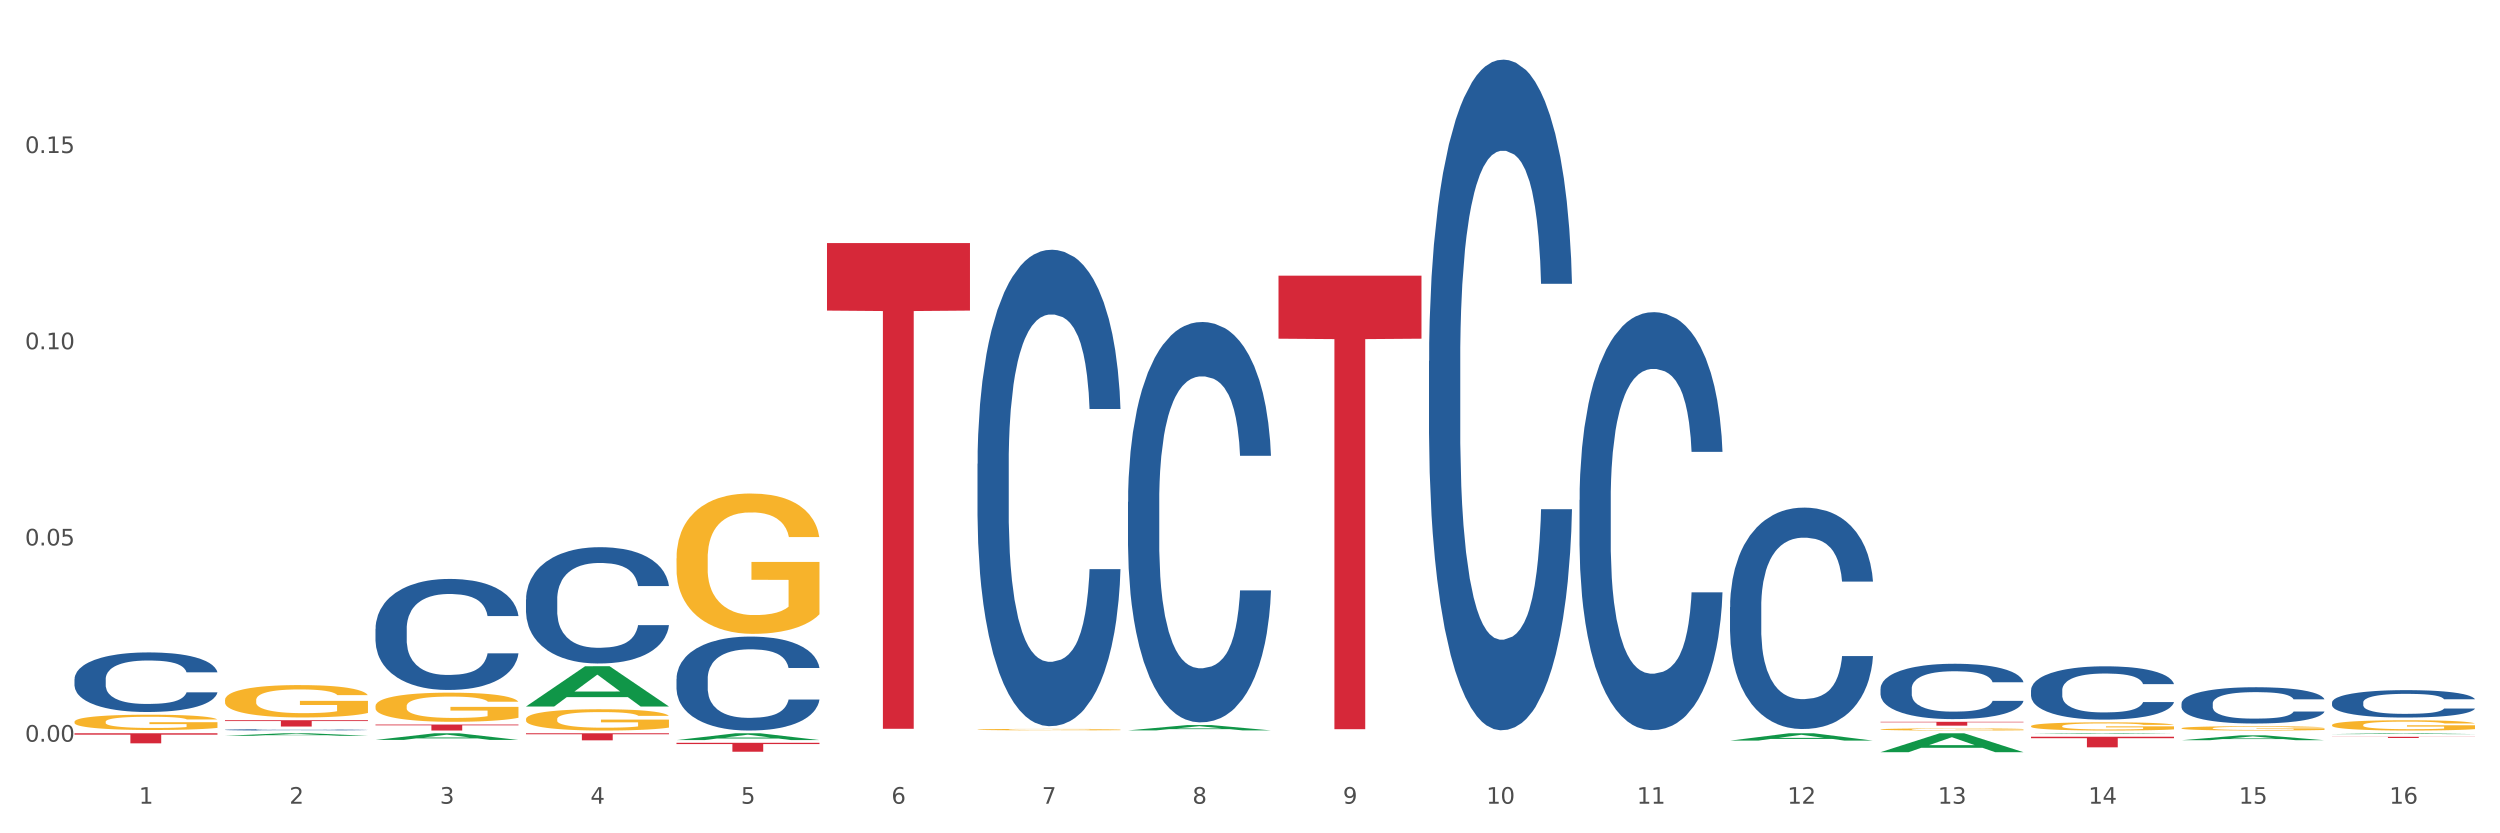 <?xml version="1.0" encoding="utf-8" standalone="no"?>
<!DOCTYPE svg PUBLIC "-//W3C//DTD SVG 1.1//EN"
  "http://www.w3.org/Graphics/SVG/1.1/DTD/svg11.dtd">
<svg xmlns:xlink="http://www.w3.org/1999/xlink" width="1080pt" height="360pt" viewBox="0 0 1080 360" xmlns="http://www.w3.org/2000/svg" version="1.1">
 <rect x="0" y="0" width="1080" height="360" fill="#333333" stroke="none"/>
 <defs>
  <style type="text/css">*{stroke-linejoin: round; stroke-linecap: butt}</style>
 </defs>
 <g id="figure_1">
  <g id="patch_1">
   <path d="M 0 360 
L 1080 360 
L 1080 0 
L 0 0 
z
" style="fill: #ffffff; stroke: #ffffff; stroke-linejoin: miter"/>
  </g>
  <g id="axes_1">
   <g id="matplotlib.axis_1">
    <g id="xtick_1">
     <g id="text_1">
      <!-- 1 -->
      <g style="fill: #4d4d4d" transform="translate(60.004 347.204) scale(0.096 -0.096)">
       <defs>
        <path id="DejaVuSans-31" d="M 794 531 
L 1825 531 
L 1825 4091 
L 703 3866 
L 703 4441 
L 1819 4666 
L 2450 4666 
L 2450 531 
L 3481 531 
L 3481 0 
L 794 0 
L 794 531 
z
" transform="scale(0.016)"/>
       </defs>
       <use xlink:href="#DejaVuSans-31"/>
      </g>
     </g>
    </g>
    <g id="xtick_2">
     <g id="text_2">
      <!-- 2 -->
      <g style="fill: #4d4d4d" transform="translate(125.021 347.204) scale(0.096 -0.096)">
       <defs>
        <path id="DejaVuSans-32" d="M 1228 531 
L 3431 531 
L 3431 0 
L 469 0 
L 469 531 
Q 828 903 1448 1529 
Q 2069 2156 2228 2338 
Q 2531 2678 2651 2914 
Q 2772 3150 2772 3378 
Q 2772 3750 2511 3984 
Q 2250 4219 1831 4219 
Q 1534 4219 1204 4116 
Q 875 4013 500 3803 
L 500 4441 
Q 881 4594 1212 4672 
Q 1544 4750 1819 4750 
Q 2544 4750 2975 4387 
Q 3406 4025 3406 3419 
Q 3406 3131 3298 2873 
Q 3191 2616 2906 2266 
Q 2828 2175 2409 1742 
Q 1991 1309 1228 531 
z
" transform="scale(0.016)"/>
       </defs>
       <use xlink:href="#DejaVuSans-32"/>
      </g>
     </g>
    </g>
    <g id="xtick_3">
     <g id="text_3">
      <!-- 3 -->
      <g style="fill: #4d4d4d" transform="translate(190.039 347.204) scale(0.096 -0.096)">
       <defs>
        <path id="DejaVuSans-33" d="M 2597 2516 
Q 3050 2419 3304 2112 
Q 3559 1806 3559 1356 
Q 3559 666 3084 287 
Q 2609 -91 1734 -91 
Q 1441 -91 1130 -33 
Q 819 25 488 141 
L 488 750 
Q 750 597 1062 519 
Q 1375 441 1716 441 
Q 2309 441 2620 675 
Q 2931 909 2931 1356 
Q 2931 1769 2642 2001 
Q 2353 2234 1838 2234 
L 1294 2234 
L 1294 2753 
L 1863 2753 
Q 2328 2753 2575 2939 
Q 2822 3125 2822 3475 
Q 2822 3834 2567 4026 
Q 2313 4219 1838 4219 
Q 1578 4219 1281 4162 
Q 984 4106 628 3988 
L 628 4550 
Q 988 4650 1302 4700 
Q 1616 4750 1894 4750 
Q 2613 4750 3031 4423 
Q 3450 4097 3450 3541 
Q 3450 3153 3228 2886 
Q 3006 2619 2597 2516 
z
" transform="scale(0.016)"/>
       </defs>
       <use xlink:href="#DejaVuSans-33"/>
      </g>
     </g>
    </g>
    <g id="xtick_4">
     <g id="text_4">
      <!-- 4 -->
      <g style="fill: #4d4d4d" transform="translate(255.056 347.204) scale(0.096 -0.096)">
       <defs>
        <path id="DejaVuSans-34" d="M 2419 4116 
L 825 1625 
L 2419 1625 
L 2419 4116 
z
M 2253 4666 
L 3047 4666 
L 3047 1625 
L 3713 1625 
L 3713 1100 
L 3047 1100 
L 3047 0 
L 2419 0 
L 2419 1100 
L 313 1100 
L 313 1709 
L 2253 4666 
z
" transform="scale(0.016)"/>
       </defs>
       <use xlink:href="#DejaVuSans-34"/>
      </g>
     </g>
    </g>
    <g id="xtick_5">
     <g id="text_5">
      <!-- 5 -->
      <g style="fill: #4d4d4d" transform="translate(320.073 347.204) scale(0.096 -0.096)">
       <defs>
        <path id="DejaVuSans-35" d="M 691 4666 
L 3169 4666 
L 3169 4134 
L 1269 4134 
L 1269 2991 
Q 1406 3038 1543 3061 
Q 1681 3084 1819 3084 
Q 2600 3084 3056 2656 
Q 3513 2228 3513 1497 
Q 3513 744 3044 326 
Q 2575 -91 1722 -91 
Q 1428 -91 1123 -41 
Q 819 9 494 109 
L 494 744 
Q 775 591 1075 516 
Q 1375 441 1709 441 
Q 2250 441 2565 725 
Q 2881 1009 2881 1497 
Q 2881 1984 2565 2268 
Q 2250 2553 1709 2553 
Q 1456 2553 1204 2497 
Q 953 2441 691 2322 
L 691 4666 
z
" transform="scale(0.016)"/>
       </defs>
       <use xlink:href="#DejaVuSans-35"/>
      </g>
     </g>
    </g>
    <g id="xtick_6">
     <g id="text_6">
      <!-- 6 -->
      <g style="fill: #4d4d4d" transform="translate(385.09 347.204) scale(0.096 -0.096)">
       <defs>
        <path id="DejaVuSans-36" d="M 2113 2584 
Q 1688 2584 1439 2293 
Q 1191 2003 1191 1497 
Q 1191 994 1439 701 
Q 1688 409 2113 409 
Q 2538 409 2786 701 
Q 3034 994 3034 1497 
Q 3034 2003 2786 2293 
Q 2538 2584 2113 2584 
z
M 3366 4563 
L 3366 3988 
Q 3128 4100 2886 4159 
Q 2644 4219 2406 4219 
Q 1781 4219 1451 3797 
Q 1122 3375 1075 2522 
Q 1259 2794 1537 2939 
Q 1816 3084 2150 3084 
Q 2853 3084 3261 2657 
Q 3669 2231 3669 1497 
Q 3669 778 3244 343 
Q 2819 -91 2113 -91 
Q 1303 -91 875 529 
Q 447 1150 447 2328 
Q 447 3434 972 4092 
Q 1497 4750 2381 4750 
Q 2619 4750 2861 4703 
Q 3103 4656 3366 4563 
z
" transform="scale(0.016)"/>
       </defs>
       <use xlink:href="#DejaVuSans-36"/>
      </g>
     </g>
    </g>
    <g id="xtick_7">
     <g id="text_7">
      <!-- 7 -->
      <g style="fill: #4d4d4d" transform="translate(450.108 347.204) scale(0.096 -0.096)">
       <defs>
        <path id="DejaVuSans-37" d="M 525 4666 
L 3525 4666 
L 3525 4397 
L 1831 0 
L 1172 0 
L 2766 4134 
L 525 4134 
L 525 4666 
z
" transform="scale(0.016)"/>
       </defs>
       <use xlink:href="#DejaVuSans-37"/>
      </g>
     </g>
    </g>
    <g id="xtick_8">
     <g id="text_8">
      <!-- 8 -->
      <g style="fill: #4d4d4d" transform="translate(515.125 347.204) scale(0.096 -0.096)">
       <defs>
        <path id="DejaVuSans-38" d="M 2034 2216 
Q 1584 2216 1326 1975 
Q 1069 1734 1069 1313 
Q 1069 891 1326 650 
Q 1584 409 2034 409 
Q 2484 409 2743 651 
Q 3003 894 3003 1313 
Q 3003 1734 2745 1975 
Q 2488 2216 2034 2216 
z
M 1403 2484 
Q 997 2584 770 2862 
Q 544 3141 544 3541 
Q 544 4100 942 4425 
Q 1341 4750 2034 4750 
Q 2731 4750 3128 4425 
Q 3525 4100 3525 3541 
Q 3525 3141 3298 2862 
Q 3072 2584 2669 2484 
Q 3125 2378 3379 2068 
Q 3634 1759 3634 1313 
Q 3634 634 3220 271 
Q 2806 -91 2034 -91 
Q 1263 -91 848 271 
Q 434 634 434 1313 
Q 434 1759 690 2068 
Q 947 2378 1403 2484 
z
M 1172 3481 
Q 1172 3119 1398 2916 
Q 1625 2713 2034 2713 
Q 2441 2713 2670 2916 
Q 2900 3119 2900 3481 
Q 2900 3844 2670 4047 
Q 2441 4250 2034 4250 
Q 1625 4250 1398 4047 
Q 1172 3844 1172 3481 
z
" transform="scale(0.016)"/>
       </defs>
       <use xlink:href="#DejaVuSans-38"/>
      </g>
     </g>
    </g>
    <g id="xtick_9">
     <g id="text_9">
      <!-- 9 -->
      <g style="fill: #4d4d4d" transform="translate(580.142 347.204) scale(0.096 -0.096)">
       <defs>
        <path id="DejaVuSans-39" d="M 703 97 
L 703 672 
Q 941 559 1184 500 
Q 1428 441 1663 441 
Q 2288 441 2617 861 
Q 2947 1281 2994 2138 
Q 2813 1869 2534 1725 
Q 2256 1581 1919 1581 
Q 1219 1581 811 2004 
Q 403 2428 403 3163 
Q 403 3881 828 4315 
Q 1253 4750 1959 4750 
Q 2769 4750 3195 4129 
Q 3622 3509 3622 2328 
Q 3622 1225 3098 567 
Q 2575 -91 1691 -91 
Q 1453 -91 1209 -44 
Q 966 3 703 97 
z
M 1959 2075 
Q 2384 2075 2632 2365 
Q 2881 2656 2881 3163 
Q 2881 3666 2632 3958 
Q 2384 4250 1959 4250 
Q 1534 4250 1286 3958 
Q 1038 3666 1038 3163 
Q 1038 2656 1286 2365 
Q 1534 2075 1959 2075 
z
" transform="scale(0.016)"/>
       </defs>
       <use xlink:href="#DejaVuSans-39"/>
      </g>
     </g>
    </g>
    <g id="xtick_10">
     <g id="text_10">
      <!-- 10 -->
      <g style="fill: #4d4d4d" transform="translate(642.105 347.204) scale(0.096 -0.096)">
       <defs>
        <path id="DejaVuSans-30" d="M 2034 4250 
Q 1547 4250 1301 3770 
Q 1056 3291 1056 2328 
Q 1056 1369 1301 889 
Q 1547 409 2034 409 
Q 2525 409 2770 889 
Q 3016 1369 3016 2328 
Q 3016 3291 2770 3770 
Q 2525 4250 2034 4250 
z
M 2034 4750 
Q 2819 4750 3233 4129 
Q 3647 3509 3647 2328 
Q 3647 1150 3233 529 
Q 2819 -91 2034 -91 
Q 1250 -91 836 529 
Q 422 1150 422 2328 
Q 422 3509 836 4129 
Q 1250 4750 2034 4750 
z
" transform="scale(0.016)"/>
       </defs>
       <use xlink:href="#DejaVuSans-31"/>
       <use xlink:href="#DejaVuSans-30" transform="translate(63.623 0)"/>
      </g>
     </g>
    </g>
    <g id="xtick_11">
     <g id="text_11">
      <!-- 11 -->
      <g style="fill: #4d4d4d" transform="translate(707.123 347.204) scale(0.096 -0.096)">
       <use xlink:href="#DejaVuSans-31"/>
       <use xlink:href="#DejaVuSans-31" transform="translate(63.623 0)"/>
      </g>
     </g>
    </g>
    <g id="xtick_12">
     <g id="text_12">
      <!-- 12 -->
      <g style="fill: #4d4d4d" transform="translate(772.14 347.204) scale(0.096 -0.096)">
       <use xlink:href="#DejaVuSans-31"/>
       <use xlink:href="#DejaVuSans-32" transform="translate(63.623 0)"/>
      </g>
     </g>
    </g>
    <g id="xtick_13">
     <g id="text_13">
      <!-- 13 -->
      <g style="fill: #4d4d4d" transform="translate(837.157 347.204) scale(0.096 -0.096)">
       <use xlink:href="#DejaVuSans-31"/>
       <use xlink:href="#DejaVuSans-33" transform="translate(63.623 0)"/>
      </g>
     </g>
    </g>
    <g id="xtick_14">
     <g id="text_14">
      <!-- 14 -->
      <g style="fill: #4d4d4d" transform="translate(902.174 347.204) scale(0.096 -0.096)">
       <use xlink:href="#DejaVuSans-31"/>
       <use xlink:href="#DejaVuSans-34" transform="translate(63.623 0)"/>
      </g>
     </g>
    </g>
    <g id="xtick_15">
     <g id="text_15">
      <!-- 15 -->
      <g style="fill: #4d4d4d" transform="translate(967.192 347.204) scale(0.096 -0.096)">
       <use xlink:href="#DejaVuSans-31"/>
       <use xlink:href="#DejaVuSans-35" transform="translate(63.623 0)"/>
      </g>
     </g>
    </g>
    <g id="xtick_16">
     <g id="text_16">
      <!-- 16 -->
      <g style="fill: #4d4d4d" transform="translate(1032.209 347.204) scale(0.096 -0.096)">
       <use xlink:href="#DejaVuSans-31"/>
       <use xlink:href="#DejaVuSans-36" transform="translate(63.623 0)"/>
      </g>
     </g>
    </g>
    <g id="xtick_17"/>
    <g id="xtick_18"/>
    <g id="xtick_19"/>
    <g id="xtick_20"/>
    <g id="xtick_21"/>
    <g id="xtick_22"/>
    <g id="xtick_23"/>
    <g id="xtick_24"/>
    <g id="xtick_25"/>
    <g id="xtick_26"/>
    <g id="xtick_27"/>
    <g id="xtick_28"/>
    <g id="xtick_29"/>
    <g id="xtick_30"/>
    <g id="xtick_31"/>
   </g>
   <g id="matplotlib.axis_2">
    <g id="ytick_1">
     <g id="text_17">
      <!-- 0.00 -->
      <g style="fill: #4d4d4d" transform="translate(10.8 320.41) scale(0.096 -0.096)">
       <defs>
        <path id="DejaVuSans-2e" d="M 684 794 
L 1344 794 
L 1344 0 
L 684 0 
L 684 794 
z
" transform="scale(0.016)"/>
       </defs>
       <use xlink:href="#DejaVuSans-30"/>
       <use xlink:href="#DejaVuSans-2e" transform="translate(63.623 0)"/>
       <use xlink:href="#DejaVuSans-30" transform="translate(95.41 0)"/>
       <use xlink:href="#DejaVuSans-30" transform="translate(159.033 0)"/>
      </g>
     </g>
    </g>
    <g id="ytick_2">
     <g id="text_18">
      <!-- 0.05 -->
      <g style="fill: #4d4d4d" transform="translate(10.8 235.643) scale(0.096 -0.096)">
       <use xlink:href="#DejaVuSans-30"/>
       <use xlink:href="#DejaVuSans-2e" transform="translate(63.623 0)"/>
       <use xlink:href="#DejaVuSans-30" transform="translate(95.41 0)"/>
       <use xlink:href="#DejaVuSans-35" transform="translate(159.033 0)"/>
      </g>
     </g>
    </g>
    <g id="ytick_3">
     <g id="text_19">
      <!-- 0.10 -->
      <g style="fill: #4d4d4d" transform="translate(10.8 150.876) scale(0.096 -0.096)">
       <use xlink:href="#DejaVuSans-30"/>
       <use xlink:href="#DejaVuSans-2e" transform="translate(63.623 0)"/>
       <use xlink:href="#DejaVuSans-31" transform="translate(95.41 0)"/>
       <use xlink:href="#DejaVuSans-30" transform="translate(159.033 0)"/>
      </g>
     </g>
    </g>
    <g id="ytick_4">
     <g id="text_20">
      <!-- 0.15 -->
      <g style="fill: #4d4d4d" transform="translate(10.8 66.11) scale(0.096 -0.096)">
       <use xlink:href="#DejaVuSans-30"/>
       <use xlink:href="#DejaVuSans-2e" transform="translate(63.623 0)"/>
       <use xlink:href="#DejaVuSans-31" transform="translate(95.41 0)"/>
       <use xlink:href="#DejaVuSans-35" transform="translate(159.033 0)"/>
      </g>
     </g>
    </g>
    <g id="ytick_5"/>
    <g id="ytick_6"/>
    <g id="ytick_7"/>
    <g id="ytick_8"/>
   </g>
   <g id="PolyCollection_1">
    <path d="M 97.192 317.859 
L 97.256 317.858 
L 122.727 316.763 
L 133.297 316.762 
L 158.959 317.861 
L 146.733 317.861 
L 141.193 317.605 
L 114.894 317.605 
L 114.703 317.609 
L 109.354 317.861 
L 97.192 317.861 
L 97.192 317.859 
L 118.206 317.453 
L 137.882 317.452 
L 128.139 316.997 
L 128.012 316.995 
L 127.884 316.998 
L 118.142 317.452 
L 118.206 317.453 
L 97.192 317.859 
z
" clip-path="url(#p1595f91644)" style="fill: #109648"/>
    <path d="M 162.209 319.654 
L 162.273 319.652 
L 187.744 316.765 
L 198.314 316.762 
L 223.976 319.66 
L 211.75 319.66 
L 206.21 318.985 
L 179.912 318.985 
L 179.721 318.996 
L 174.372 319.66 
L 162.209 319.66 
L 162.209 319.654 
L 183.223 318.583 
L 202.899 318.58 
L 193.156 317.38 
L 193.029 317.375 
L 192.902 317.383 
L 183.159 318.58 
L 183.223 318.583 
L 162.209 319.654 
z
" clip-path="url(#p1595f91644)" style="fill: #109648"/>
    <path d="M 682.347 215.986 
L 682.42 215.821 
L 682.42 211.204 
L 682.639 204.937 
L 683.443 193.393 
L 684.465 184.653 
L 686.217 174.429 
L 687.166 170.141 
L 688.407 165.359 
L 690.963 157.608 
L 693.883 151.011 
L 695.927 147.383 
L 697.46 145.075 
L 700.892 140.952 
L 702.863 139.138 
L 704.907 137.654 
L 706.66 136.664 
L 709.58 135.51 
L 711.916 135.015 
L 714.618 134.85 
L 716.881 135.015 
L 719.875 135.675 
L 724.255 137.654 
L 725.934 138.808 
L 728.198 140.787 
L 730.534 143.426 
L 732.432 146.064 
L 734.623 149.857 
L 736.886 154.804 
L 739.076 161.071 
L 740.609 166.843 
L 741.85 172.945 
L 742.946 180.365 
L 743.749 188.446 
L 744.114 195.207 
L 730.753 195.207 
L 730.388 189.106 
L 729.658 182.509 
L 728.928 178.057 
L 728.125 174.429 
L 726.883 170.306 
L 725.788 167.667 
L 723.963 164.534 
L 722.284 162.555 
L 720.897 161.401 
L 719.217 160.411 
L 715.64 159.422 
L 713.085 159.422 
L 711.478 159.752 
L 709.507 160.576 
L 707.828 161.731 
L 705.857 163.71 
L 704.323 165.853 
L 702.79 168.657 
L 701.914 170.636 
L 700.6 174.264 
L 699.724 177.232 
L 698.556 182.344 
L 697.899 185.972 
L 696.73 195.372 
L 696.219 202.299 
L 696 207.081 
L 695.854 212.358 
L 695.854 238.084 
L 696.292 249.628 
L 696.657 254.575 
L 697.241 260.182 
L 698.337 267.438 
L 699.943 274.529 
L 701.622 279.642 
L 703.009 282.775 
L 704.323 285.084 
L 705.638 286.898 
L 707.244 288.547 
L 708.558 289.536 
L 710.529 290.526 
L 712.866 291.02 
L 714.691 291.02 
L 718.414 290.196 
L 720.094 289.371 
L 721.7 288.217 
L 723.452 286.403 
L 724.839 284.424 
L 725.642 282.94 
L 726.956 279.807 
L 727.979 276.508 
L 728.855 272.715 
L 729.439 269.417 
L 730.096 264.47 
L 730.607 258.863 
L 730.753 255.894 
L 744.114 255.894 
L 743.822 261.831 
L 743.311 267.603 
L 742.289 275.354 
L 741.485 279.807 
L 740.244 285.249 
L 738.93 289.866 
L 737.105 294.978 
L 735.426 298.771 
L 733.673 302.069 
L 731.775 305.038 
L 728.344 309.161 
L 727.102 310.315 
L 724.474 312.294 
L 722.43 313.448 
L 719.436 314.603 
L 716.37 315.262 
L 713.158 315.427 
L 710.31 315.097 
L 707.171 314.108 
L 705.2 313.118 
L 703.009 311.634 
L 700.454 309.325 
L 698.045 306.522 
L 695.781 303.224 
L 693.664 299.431 
L 691.693 295.143 
L 689.137 288.052 
L 687.239 281.126 
L 685.852 274.694 
L 684.903 269.252 
L 683.954 262.326 
L 683.443 257.544 
L 682.639 246 
L 682.347 235.281 
L 682.347 215.986 
z
" clip-path="url(#p1595f91644)" style="fill: #255c99"/>
    <path d="M 747.365 262.266 
L 747.438 262.178 
L 747.438 259.732 
L 747.657 256.412 
L 748.46 250.297 
L 749.482 245.667 
L 751.234 240.251 
L 752.183 237.98 
L 753.424 235.446 
L 755.98 231.34 
L 758.9 227.846 
L 760.944 225.924 
L 762.478 224.701 
L 765.909 222.517 
L 767.88 221.556 
L 769.925 220.77 
L 771.677 220.246 
L 774.597 219.634 
L 776.934 219.372 
L 779.635 219.285 
L 781.898 219.372 
L 784.892 219.721 
L 789.272 220.77 
L 790.952 221.381 
L 793.215 222.43 
L 795.551 223.827 
L 797.449 225.225 
L 799.64 227.234 
L 801.903 229.855 
L 804.093 233.175 
L 805.627 236.232 
L 806.868 239.465 
L 807.963 243.396 
L 808.766 247.677 
L 809.131 251.258 
L 795.77 251.258 
L 795.405 248.026 
L 794.675 244.532 
L 793.945 242.173 
L 793.142 240.251 
L 791.901 238.067 
L 790.806 236.669 
L 788.98 235.009 
L 787.301 233.961 
L 785.914 233.35 
L 784.235 232.825 
L 780.657 232.301 
L 778.102 232.301 
L 776.496 232.476 
L 774.524 232.913 
L 772.845 233.524 
L 770.874 234.573 
L 769.341 235.708 
L 767.807 237.193 
L 766.931 238.242 
L 765.617 240.164 
L 764.741 241.736 
L 763.573 244.444 
L 762.916 246.366 
L 761.748 251.346 
L 761.237 255.015 
L 761.018 257.548 
L 760.871 260.344 
L 760.871 273.972 
L 761.31 280.087 
L 761.675 282.708 
L 762.259 285.678 
L 763.354 289.522 
L 764.96 293.278 
L 766.639 295.986 
L 768.026 297.646 
L 769.341 298.869 
L 770.655 299.83 
L 772.261 300.704 
L 773.575 301.228 
L 775.546 301.752 
L 777.883 302.014 
L 779.708 302.014 
L 783.432 301.578 
L 785.111 301.141 
L 786.717 300.529 
L 788.469 299.568 
L 789.856 298.52 
L 790.66 297.734 
L 791.974 296.074 
L 792.996 294.327 
L 793.872 292.317 
L 794.456 290.57 
L 795.113 287.949 
L 795.624 284.979 
L 795.77 283.407 
L 809.131 283.407 
L 808.839 286.552 
L 808.328 289.609 
L 807.306 293.715 
L 806.503 296.074 
L 805.262 298.957 
L 803.947 301.403 
L 802.122 304.111 
L 800.443 306.12 
L 798.691 307.867 
L 796.792 309.44 
L 793.361 311.624 
L 792.12 312.235 
L 789.491 313.284 
L 787.447 313.895 
L 784.454 314.507 
L 781.387 314.856 
L 778.175 314.944 
L 775.327 314.769 
L 772.188 314.245 
L 770.217 313.721 
L 768.026 312.934 
L 765.471 311.711 
L 763.062 310.226 
L 760.798 308.479 
L 758.681 306.47 
L 756.71 304.198 
L 754.155 300.442 
L 752.256 296.773 
L 750.869 293.366 
L 749.92 290.483 
L 748.971 286.814 
L 748.46 284.28 
L 747.657 278.165 
L 747.365 272.487 
L 747.365 262.266 
z
" clip-path="url(#p1595f91644)" style="fill: #255c99"/>
    <path d="M 1007.434 303.46 
L 1007.507 303.449 
L 1007.507 303.147 
L 1007.726 302.736 
L 1008.529 301.978 
L 1009.551 301.405 
L 1011.303 300.734 
L 1012.252 300.453 
L 1013.493 300.139 
L 1016.049 299.631 
L 1018.969 299.198 
L 1021.013 298.96 
L 1022.547 298.809 
L 1025.978 298.538 
L 1027.949 298.419 
L 1029.994 298.322 
L 1031.746 298.257 
L 1034.666 298.181 
L 1037.003 298.149 
L 1039.704 298.138 
L 1041.967 298.149 
L 1044.961 298.192 
L 1049.341 298.322 
L 1051.021 298.398 
L 1053.284 298.527 
L 1055.62 298.701 
L 1057.518 298.874 
L 1059.709 299.122 
L 1061.972 299.447 
L 1064.162 299.858 
L 1065.696 300.237 
L 1066.937 300.637 
L 1068.032 301.124 
L 1068.835 301.654 
L 1069.2 302.097 
L 1055.839 302.097 
L 1055.474 301.697 
L 1054.744 301.264 
L 1054.014 300.972 
L 1053.211 300.734 
L 1051.97 300.464 
L 1050.875 300.291 
L 1049.049 300.085 
L 1047.37 299.955 
L 1045.983 299.88 
L 1044.304 299.815 
L 1040.726 299.75 
L 1038.171 299.75 
L 1036.565 299.771 
L 1034.593 299.826 
L 1032.914 299.901 
L 1030.943 300.031 
L 1029.41 300.172 
L 1027.876 300.356 
L 1027 300.485 
L 1025.686 300.723 
L 1024.81 300.918 
L 1023.642 301.254 
L 1022.985 301.491 
L 1021.817 302.108 
L 1021.306 302.562 
L 1021.086 302.876 
L 1020.94 303.222 
L 1020.94 304.91 
L 1021.379 305.667 
L 1021.744 305.992 
L 1022.328 306.359 
L 1023.423 306.835 
L 1025.029 307.301 
L 1026.708 307.636 
L 1028.095 307.841 
L 1029.41 307.993 
L 1030.724 308.112 
L 1032.33 308.22 
L 1033.644 308.285 
L 1035.615 308.35 
L 1037.952 308.382 
L 1039.777 308.382 
L 1043.501 308.328 
L 1045.18 308.274 
L 1046.786 308.198 
L 1048.538 308.079 
L 1049.925 307.95 
L 1050.728 307.852 
L 1052.043 307.647 
L 1053.065 307.43 
L 1053.941 307.182 
L 1054.525 306.965 
L 1055.182 306.641 
L 1055.693 306.273 
L 1055.839 306.078 
L 1069.2 306.078 
L 1068.908 306.468 
L 1068.397 306.846 
L 1067.375 307.355 
L 1066.572 307.647 
L 1065.33 308.004 
L 1064.016 308.307 
L 1062.191 308.642 
L 1060.512 308.891 
L 1058.76 309.107 
L 1056.861 309.302 
L 1053.43 309.572 
L 1052.189 309.648 
L 1049.56 309.778 
L 1047.516 309.854 
L 1044.523 309.929 
L 1041.456 309.973 
L 1038.244 309.983 
L 1035.396 309.962 
L 1032.257 309.897 
L 1030.286 309.832 
L 1028.095 309.735 
L 1025.54 309.583 
L 1023.131 309.399 
L 1020.867 309.183 
L 1018.75 308.934 
L 1016.779 308.653 
L 1014.224 308.188 
L 1012.325 307.733 
L 1010.938 307.311 
L 1009.989 306.954 
L 1009.04 306.5 
L 1008.529 306.186 
L 1007.726 305.429 
L 1007.434 304.726 
L 1007.434 303.46 
z
" clip-path="url(#p1595f91644)" style="fill: #255c99"/>
    <path d="M 942.416 303.927 
L 942.489 303.912 
L 942.489 303.511 
L 942.708 302.967 
L 943.512 301.965 
L 944.534 301.206 
L 946.286 300.318 
L 947.235 299.946 
L 948.476 299.531 
L 951.032 298.858 
L 953.952 298.285 
L 955.996 297.97 
L 957.529 297.77 
L 960.961 297.412 
L 962.932 297.254 
L 964.976 297.125 
L 966.729 297.039 
L 969.649 296.939 
L 971.985 296.896 
L 974.687 296.882 
L 976.95 296.896 
L 979.943 296.953 
L 984.324 297.125 
L 986.003 297.225 
L 988.267 297.397 
L 990.603 297.626 
L 992.501 297.855 
L 994.691 298.185 
L 996.955 298.614 
L 999.145 299.158 
L 1000.678 299.66 
L 1001.919 300.189 
L 1003.015 300.834 
L 1003.818 301.535 
L 1004.183 302.122 
L 990.822 302.122 
L 990.457 301.593 
L 989.727 301.02 
L 988.997 300.633 
L 988.194 300.318 
L 986.952 299.96 
L 985.857 299.731 
L 984.032 299.459 
L 982.353 299.287 
L 980.966 299.187 
L 979.286 299.101 
L 975.709 299.015 
L 973.154 299.015 
L 971.547 299.044 
L 969.576 299.115 
L 967.897 299.216 
L 965.926 299.388 
L 964.392 299.574 
L 962.859 299.817 
L 961.983 299.989 
L 960.669 300.304 
L 959.793 300.562 
L 958.625 301.006 
L 957.967 301.321 
L 956.799 302.137 
L 956.288 302.738 
L 956.069 303.153 
L 955.923 303.612 
L 955.923 305.845 
L 956.361 306.848 
L 956.726 307.277 
L 957.31 307.764 
L 958.406 308.394 
L 960.012 309.01 
L 961.691 309.454 
L 963.078 309.726 
L 964.392 309.926 
L 965.707 310.084 
L 967.313 310.227 
L 968.627 310.313 
L 970.598 310.399 
L 972.935 310.442 
L 974.76 310.442 
L 978.483 310.37 
L 980.163 310.299 
L 981.769 310.198 
L 983.521 310.041 
L 984.908 309.869 
L 985.711 309.74 
L 987.025 309.468 
L 988.048 309.182 
L 988.924 308.852 
L 989.508 308.566 
L 990.165 308.136 
L 990.676 307.65 
L 990.822 307.392 
L 1004.183 307.392 
L 1003.891 307.907 
L 1003.38 308.408 
L 1002.358 309.081 
L 1001.554 309.468 
L 1000.313 309.941 
L 998.999 310.342 
L 997.174 310.785 
L 995.495 311.115 
L 993.742 311.401 
L 991.844 311.659 
L 988.413 312.017 
L 987.171 312.117 
L 984.543 312.289 
L 982.499 312.389 
L 979.505 312.489 
L 976.439 312.547 
L 973.227 312.561 
L 970.379 312.532 
L 967.24 312.446 
L 965.268 312.361 
L 963.078 312.232 
L 960.523 312.031 
L 958.114 311.788 
L 955.85 311.501 
L 953.733 311.172 
L 951.762 310.8 
L 949.206 310.184 
L 947.308 309.583 
L 945.921 309.024 
L 944.972 308.552 
L 944.023 307.95 
L 943.512 307.535 
L 942.708 306.533 
L 942.416 305.602 
L 942.416 303.927 
z
" clip-path="url(#p1595f91644)" style="fill: #255c99"/>
    <path d="M 877.399 298.193 
L 877.472 298.171 
L 877.472 297.582 
L 877.691 296.783 
L 878.494 295.311 
L 879.516 294.196 
L 881.269 292.891 
L 882.218 292.344 
L 883.459 291.734 
L 886.014 290.746 
L 888.935 289.904 
L 890.979 289.441 
L 892.512 289.147 
L 895.944 288.621 
L 897.915 288.39 
L 899.959 288.2 
L 901.711 288.074 
L 904.632 287.927 
L 906.968 287.864 
L 909.67 287.843 
L 911.933 287.864 
L 914.926 287.948 
L 919.307 288.2 
L 920.986 288.347 
L 923.249 288.6 
L 925.586 288.936 
L 927.484 289.273 
L 929.674 289.757 
L 931.938 290.388 
L 934.128 291.187 
L 935.661 291.924 
L 936.902 292.702 
L 937.997 293.649 
L 938.8 294.679 
L 939.166 295.542 
L 925.805 295.542 
L 925.44 294.764 
L 924.71 293.922 
L 923.979 293.354 
L 923.176 292.891 
L 921.935 292.365 
L 920.84 292.029 
L 919.015 291.629 
L 917.336 291.377 
L 915.948 291.229 
L 914.269 291.103 
L 910.692 290.977 
L 908.136 290.977 
L 906.53 291.019 
L 904.559 291.124 
L 902.88 291.272 
L 900.908 291.524 
L 899.375 291.797 
L 897.842 292.155 
L 896.966 292.407 
L 895.652 292.87 
L 894.775 293.249 
L 893.607 293.901 
L 892.95 294.364 
L 891.782 295.563 
L 891.271 296.446 
L 891.052 297.057 
L 890.906 297.73 
L 890.906 301.011 
L 891.344 302.484 
L 891.709 303.115 
L 892.293 303.83 
L 893.388 304.756 
L 894.995 305.66 
L 896.674 306.313 
L 898.061 306.712 
L 899.375 307.007 
L 900.689 307.238 
L 902.296 307.449 
L 903.61 307.575 
L 905.581 307.701 
L 907.917 307.764 
L 909.743 307.764 
L 913.466 307.659 
L 915.145 307.554 
L 916.751 307.407 
L 918.504 307.175 
L 919.891 306.923 
L 920.694 306.733 
L 922.008 306.334 
L 923.03 305.913 
L 923.906 305.429 
L 924.491 305.008 
L 925.148 304.377 
L 925.659 303.662 
L 925.805 303.283 
L 939.166 303.283 
L 938.873 304.041 
L 938.362 304.777 
L 937.34 305.766 
L 936.537 306.334 
L 935.296 307.028 
L 933.982 307.617 
L 932.157 308.269 
L 930.477 308.753 
L 928.725 309.174 
L 926.827 309.552 
L 923.395 310.078 
L 922.154 310.225 
L 919.526 310.478 
L 917.482 310.625 
L 914.488 310.772 
L 911.422 310.856 
L 908.209 310.878 
L 905.362 310.835 
L 902.223 310.709 
L 900.251 310.583 
L 898.061 310.394 
L 895.506 310.099 
L 893.096 309.742 
L 890.833 309.321 
L 888.716 308.837 
L 886.744 308.29 
L 884.189 307.385 
L 882.291 306.502 
L 880.904 305.682 
L 879.954 304.987 
L 879.005 304.104 
L 878.494 303.494 
L 877.691 302.021 
L 877.399 300.654 
L 877.399 298.193 
z
" clip-path="url(#p1595f91644)" style="fill: #255c99"/>
    <path d="M 812.382 297.488 
L 812.455 297.466 
L 812.455 296.854 
L 812.674 296.024 
L 813.477 294.495 
L 814.499 293.337 
L 816.251 291.983 
L 817.201 291.415 
L 818.442 290.782 
L 820.997 289.755 
L 823.917 288.881 
L 825.962 288.401 
L 827.495 288.095 
L 830.926 287.549 
L 832.898 287.309 
L 834.942 287.112 
L 836.694 286.981 
L 839.615 286.828 
L 841.951 286.763 
L 844.652 286.741 
L 846.916 286.763 
L 849.909 286.85 
L 854.29 287.112 
L 855.969 287.265 
L 858.232 287.527 
L 860.568 287.877 
L 862.467 288.226 
L 864.657 288.729 
L 866.92 289.384 
L 869.111 290.214 
L 870.644 290.978 
L 871.885 291.787 
L 872.98 292.769 
L 873.783 293.84 
L 874.148 294.735 
L 860.787 294.735 
L 860.422 293.927 
L 859.692 293.053 
L 858.962 292.464 
L 858.159 291.983 
L 856.918 291.437 
L 855.823 291.088 
L 853.998 290.673 
L 852.318 290.41 
L 850.931 290.258 
L 849.252 290.127 
L 845.674 289.995 
L 843.119 289.995 
L 841.513 290.039 
L 839.542 290.148 
L 837.862 290.301 
L 835.891 290.563 
L 834.358 290.847 
L 832.825 291.219 
L 831.949 291.481 
L 830.634 291.961 
L 829.758 292.354 
L 828.59 293.032 
L 827.933 293.512 
L 826.765 294.757 
L 826.254 295.675 
L 826.035 296.308 
L 825.889 297.007 
L 825.889 300.414 
L 826.327 301.943 
L 826.692 302.599 
L 827.276 303.341 
L 828.371 304.303 
L 829.977 305.242 
L 831.657 305.919 
L 833.044 306.334 
L 834.358 306.64 
L 835.672 306.88 
L 837.278 307.098 
L 838.592 307.229 
L 840.564 307.361 
L 842.9 307.426 
L 844.725 307.426 
L 848.449 307.317 
L 850.128 307.208 
L 851.734 307.055 
L 853.486 306.814 
L 854.874 306.552 
L 855.677 306.356 
L 856.991 305.941 
L 858.013 305.504 
L 858.889 305.001 
L 859.473 304.565 
L 860.13 303.909 
L 860.641 303.167 
L 860.787 302.774 
L 874.148 302.774 
L 873.856 303.56 
L 873.345 304.324 
L 872.323 305.351 
L 871.52 305.941 
L 870.279 306.662 
L 868.965 307.273 
L 867.139 307.95 
L 865.46 308.453 
L 863.708 308.889 
L 861.81 309.283 
L 858.378 309.829 
L 857.137 309.982 
L 854.509 310.244 
L 852.464 310.397 
L 849.471 310.55 
L 846.405 310.637 
L 843.192 310.659 
L 840.345 310.615 
L 837.205 310.484 
L 835.234 310.353 
L 833.044 310.156 
L 830.488 309.851 
L 828.079 309.479 
L 825.816 309.042 
L 823.698 308.54 
L 821.727 307.972 
L 819.172 307.033 
L 817.274 306.115 
L 815.886 305.264 
L 814.937 304.543 
L 813.988 303.625 
L 813.477 302.992 
L 812.674 301.463 
L 812.382 300.043 
L 812.382 297.488 
z
" clip-path="url(#p1595f91644)" style="fill: #255c99"/>
    <path d="M 227.227 305.188 
L 227.29 305.171 
L 252.761 287.818 
L 263.331 287.801 
L 288.993 305.22 
L 276.767 305.22 
L 271.227 301.164 
L 244.929 301.164 
L 244.738 301.23 
L 239.389 305.22 
L 227.227 305.22 
L 227.227 305.188 
L 248.24 298.743 
L 267.916 298.727 
L 258.174 291.514 
L 258.046 291.481 
L 257.919 291.53 
L 248.176 298.727 
L 248.24 298.743 
L 227.227 305.188 
z
" clip-path="url(#p1595f91644)" style="fill: #109648"/>
    <path d="M 292.244 319.718 
L 292.308 319.715 
L 317.778 316.765 
L 328.349 316.762 
L 354.01 319.723 
L 341.784 319.723 
L 336.245 319.034 
L 309.946 319.034 
L 309.755 319.045 
L 304.406 319.723 
L 292.244 319.723 
L 292.244 319.718 
L 313.257 318.622 
L 332.933 318.62 
L 323.191 317.394 
L 323.063 317.388 
L 322.936 317.396 
L 313.194 318.62 
L 313.257 318.622 
L 292.244 319.718 
z
" clip-path="url(#p1595f91644)" style="fill: #109648"/>
    <path d="M 487.296 315.529 
L 487.359 315.527 
L 512.83 313.235 
L 523.4 313.233 
L 549.062 315.534 
L 536.836 315.534 
L 531.296 314.998 
L 504.998 314.998 
L 504.807 315.007 
L 499.458 315.534 
L 487.296 315.534 
L 487.296 315.529 
L 508.309 314.678 
L 527.985 314.676 
L 518.243 313.723 
L 518.115 313.719 
L 517.988 313.726 
L 508.245 314.676 
L 508.309 314.678 
L 487.296 315.529 
z
" clip-path="url(#p1595f91644)" style="fill: #109648"/>
    <path d="M 747.365 319.945 
L 747.428 319.942 
L 772.899 316.765 
L 783.469 316.762 
L 809.131 319.951 
L 796.905 319.951 
L 791.365 319.209 
L 765.067 319.209 
L 764.876 319.221 
L 759.527 319.951 
L 747.365 319.951 
L 747.365 319.945 
L 768.378 318.766 
L 788.054 318.763 
L 778.312 317.442 
L 778.184 317.436 
L 778.057 317.445 
L 768.314 318.763 
L 768.378 318.766 
L 747.365 319.945 
z
" clip-path="url(#p1595f91644)" style="fill: #109648"/>
    <path d="M 812.382 324.934 
L 812.446 324.926 
L 837.916 316.77 
L 848.487 316.762 
L 874.148 324.95 
L 861.922 324.95 
L 856.382 323.043 
L 830.084 323.043 
L 829.893 323.074 
L 824.544 324.95 
L 812.382 324.95 
L 812.382 324.934 
L 833.395 321.905 
L 853.071 321.898 
L 843.329 318.507 
L 843.201 318.492 
L 843.074 318.515 
L 833.332 321.898 
L 833.395 321.905 
L 812.382 324.934 
z
" clip-path="url(#p1595f91644)" style="fill: #109648"/>
    <path d="M 877.399 317.094 
L 877.463 317.094 
L 902.933 316.763 
L 913.504 316.762 
L 939.166 317.095 
L 926.94 317.095 
L 921.4 317.018 
L 895.101 317.018 
L 894.91 317.019 
L 889.561 317.095 
L 877.399 317.095 
L 877.399 317.094 
L 898.412 316.971 
L 918.089 316.971 
L 908.346 316.833 
L 908.219 316.833 
L 908.091 316.834 
L 898.349 316.971 
L 898.412 316.971 
L 877.399 317.094 
z
" clip-path="url(#p1595f91644)" style="fill: #109648"/>
    <path d="M 422.278 315.176 
L 422.351 315.176 
L 422.351 315.155 
L 422.497 315.137 
L 423.226 315.093 
L 424.32 315.058 
L 425.122 315.039 
L 425.925 315.023 
L 426.873 315.007 
L 428.039 314.991 
L 430.154 314.967 
L 431.467 314.955 
L 433.071 314.942 
L 435.988 314.924 
L 438.103 314.914 
L 440.291 314.905 
L 443.864 314.894 
L 446.197 314.89 
L 448.677 314.886 
L 451.667 314.884 
L 453.927 314.883 
L 458.886 314.885 
L 463.116 314.89 
L 465.158 314.894 
L 467.783 314.901 
L 469.168 314.906 
L 471.429 314.915 
L 473.763 314.927 
L 475.367 314.938 
L 477.773 314.958 
L 479.596 314.977 
L 481.274 315.002 
L 482.149 315.018 
L 482.805 315.034 
L 483.389 315.052 
L 483.972 315.08 
L 470.846 315.08 
L 470.335 315.06 
L 469.533 315.041 
L 468.366 315.022 
L 467.345 315.011 
L 465.595 314.996 
L 463.991 314.987 
L 462.314 314.98 
L 460.272 314.974 
L 458.667 314.971 
L 456.407 314.969 
L 451.958 314.97 
L 448.969 314.974 
L 446.927 314.98 
L 445.614 314.985 
L 444.447 314.991 
L 443.135 314.999 
L 441.603 315.011 
L 440.509 315.022 
L 439.416 315.036 
L 438.54 315.05 
L 437.738 315.066 
L 437.082 315.084 
L 436.571 315.102 
L 436.134 315.124 
L 435.769 315.16 
L 435.769 315.239 
L 435.915 315.257 
L 436.28 315.281 
L 436.717 315.299 
L 437.447 315.32 
L 438.103 315.335 
L 439.343 315.356 
L 440.728 315.373 
L 441.822 315.384 
L 442.916 315.393 
L 444.812 315.406 
L 446.927 315.416 
L 448.75 315.423 
L 451.229 315.428 
L 452.906 315.431 
L 454.365 315.432 
L 457.938 315.432 
L 460.49 315.43 
L 463.334 315.426 
L 465.522 315.421 
L 467.345 315.415 
L 469.387 315.404 
L 470.7 315.394 
L 470.7 315.273 
L 454.657 315.273 
L 454.657 315.192 
L 484.045 315.192 
L 484.045 315.428 
L 482.805 315.441 
L 481.42 315.452 
L 479.961 315.461 
L 477.773 315.474 
L 475.148 315.485 
L 472.815 315.493 
L 470.335 315.5 
L 467.418 315.507 
L 463.626 315.512 
L 461.293 315.515 
L 458.376 315.516 
L 454.948 315.517 
L 451.958 315.516 
L 449.041 315.513 
L 445.979 315.508 
L 442.989 315.5 
L 440.728 315.493 
L 438.468 315.483 
L 436.061 315.471 
L 434.165 315.46 
L 432.707 315.449 
L 431.102 315.436 
L 429.352 315.419 
L 428.039 315.403 
L 426.873 315.387 
L 425.633 315.366 
L 424.758 315.348 
L 423.883 315.325 
L 423.372 315.309 
L 422.789 315.283 
L 422.351 315.246 
L 422.278 315.176 
z
" clip-path="url(#p1595f91644)" style="fill: #f7b32b"/>
    <path d="M 292.244 241.214 
L 292.317 241.159 
L 292.317 239.165 
L 292.463 237.448 
L 293.192 233.295 
L 294.286 229.861 
L 295.088 228.033 
L 295.89 226.538 
L 296.838 225.043 
L 298.005 223.492 
L 300.12 221.221 
L 301.432 220.058 
L 303.037 218.84 
L 305.954 217.068 
L 308.068 216.071 
L 310.256 215.24 
L 313.829 214.243 
L 316.163 213.8 
L 318.642 213.468 
L 321.632 213.247 
L 323.893 213.191 
L 328.852 213.357 
L 333.081 213.856 
L 335.123 214.243 
L 337.748 214.908 
L 339.134 215.351 
L 341.395 216.237 
L 343.728 217.4 
L 345.332 218.397 
L 347.739 220.28 
L 349.562 222.163 
L 351.239 224.489 
L 352.114 226.095 
L 352.771 227.59 
L 353.354 229.307 
L 353.937 232.021 
L 340.811 232.021 
L 340.301 230.083 
L 339.499 228.255 
L 338.332 226.483 
L 337.311 225.375 
L 335.561 223.991 
L 333.956 223.104 
L 332.279 222.44 
L 330.237 221.886 
L 328.633 221.609 
L 326.372 221.388 
L 321.924 221.443 
L 318.934 221.886 
L 316.892 222.44 
L 315.58 222.938 
L 314.413 223.492 
L 313.1 224.267 
L 311.569 225.43 
L 310.475 226.483 
L 309.381 227.812 
L 308.506 229.141 
L 307.704 230.692 
L 307.047 232.353 
L 306.537 234.07 
L 306.099 236.175 
L 305.735 239.664 
L 305.735 247.251 
L 305.881 248.968 
L 306.245 251.238 
L 306.683 252.955 
L 307.412 255.004 
L 308.068 256.389 
L 309.308 258.383 
L 310.694 260.044 
L 311.788 261.096 
L 312.881 261.982 
L 314.777 263.201 
L 316.892 264.198 
L 318.715 264.807 
L 321.195 265.361 
L 322.872 265.582 
L 324.33 265.693 
L 327.904 265.693 
L 330.456 265.527 
L 333.3 265.139 
L 335.488 264.641 
L 337.311 264.032 
L 339.353 263.035 
L 340.665 262.093 
L 340.665 250.518 
L 324.622 250.463 
L 324.622 242.765 
L 354.01 242.765 
L 354.01 265.361 
L 352.771 266.524 
L 351.385 267.576 
L 349.927 268.517 
L 347.739 269.68 
L 345.114 270.788 
L 342.78 271.563 
L 340.301 272.228 
L 337.384 272.837 
L 333.592 273.391 
L 331.258 273.613 
L 328.341 273.779 
L 324.914 273.834 
L 321.924 273.723 
L 319.007 273.446 
L 315.944 272.948 
L 312.954 272.228 
L 310.694 271.508 
L 308.433 270.622 
L 306.027 269.459 
L 304.131 268.351 
L 302.672 267.354 
L 301.068 266.081 
L 299.318 264.419 
L 298.005 262.924 
L 296.838 261.373 
L 295.598 259.379 
L 294.723 257.663 
L 293.848 255.503 
L 293.338 253.897 
L 292.754 251.405 
L 292.317 247.915 
L 292.244 241.214 
z
" clip-path="url(#p1595f91644)" style="fill: #f7b32b"/>
    <path d="M 942.416 319.775 
L 942.48 319.773 
L 967.951 317.663 
L 978.521 317.661 
L 1004.183 319.779 
L 991.957 319.779 
L 986.417 319.286 
L 960.118 319.286 
L 959.927 319.294 
L 954.579 319.779 
L 942.416 319.779 
L 942.416 319.775 
L 963.43 318.991 
L 983.106 318.989 
L 973.363 318.112 
L 973.236 318.108 
L 973.109 318.114 
L 963.366 318.989 
L 963.43 318.991 
L 942.416 319.775 
z
" clip-path="url(#p1595f91644)" style="fill: #109648"/>
    <path d="M 1007.434 317.132 
L 1007.497 317.132 
L 1032.968 316.763 
L 1043.538 316.762 
L 1069.2 317.133 
L 1056.974 317.133 
L 1051.434 317.047 
L 1025.136 317.047 
L 1024.945 317.048 
L 1019.596 317.133 
L 1007.434 317.133 
L 1007.434 317.132 
L 1028.447 316.995 
L 1048.123 316.995 
L 1038.38 316.841 
L 1038.253 316.841 
L 1038.126 316.842 
L 1028.383 316.995 
L 1028.447 316.995 
L 1007.434 317.132 
z
" clip-path="url(#p1595f91644)" style="fill: #109648"/>
    <path d="M 162.209 271.648 
L 162.282 271.605 
L 162.282 270.378 
L 162.502 268.713 
L 163.305 265.647 
L 164.327 263.325 
L 166.079 260.609 
L 167.028 259.47 
L 168.269 258.199 
L 170.825 256.14 
L 173.745 254.388 
L 175.789 253.424 
L 177.323 252.811 
L 180.754 251.716 
L 182.725 251.234 
L 184.77 250.84 
L 186.522 250.577 
L 189.442 250.27 
L 191.778 250.139 
L 194.48 250.095 
L 196.743 250.139 
L 199.737 250.314 
L 204.117 250.84 
L 205.796 251.146 
L 208.06 251.672 
L 210.396 252.373 
L 212.294 253.074 
L 214.485 254.082 
L 216.748 255.396 
L 218.938 257.06 
L 220.471 258.594 
L 221.713 260.215 
L 222.808 262.186 
L 223.611 264.333 
L 223.976 266.129 
L 210.615 266.129 
L 210.25 264.508 
L 209.52 262.755 
L 208.79 261.573 
L 207.987 260.609 
L 206.746 259.514 
L 205.65 258.813 
L 203.825 257.98 
L 202.146 257.455 
L 200.759 257.148 
L 199.079 256.885 
L 195.502 256.622 
L 192.947 256.622 
L 191.34 256.71 
L 189.369 256.929 
L 187.69 257.236 
L 185.719 257.761 
L 184.185 258.331 
L 182.652 259.076 
L 181.776 259.601 
L 180.462 260.565 
L 179.586 261.354 
L 178.418 262.712 
L 177.761 263.675 
L 176.592 266.172 
L 176.081 268.012 
L 175.862 269.283 
L 175.716 270.685 
L 175.716 277.519 
L 176.154 280.585 
L 176.519 281.899 
L 177.104 283.389 
L 178.199 285.316 
L 179.805 287.2 
L 181.484 288.558 
L 182.871 289.391 
L 184.185 290.004 
L 185.5 290.486 
L 187.106 290.924 
L 188.42 291.187 
L 190.391 291.45 
L 192.728 291.581 
L 194.553 291.581 
L 198.276 291.362 
L 199.956 291.143 
L 201.562 290.836 
L 203.314 290.354 
L 204.701 289.829 
L 205.504 289.434 
L 206.819 288.602 
L 207.841 287.726 
L 208.717 286.718 
L 209.301 285.842 
L 209.958 284.528 
L 210.469 283.038 
L 210.615 282.25 
L 223.976 282.25 
L 223.684 283.827 
L 223.173 285.36 
L 222.151 287.419 
L 221.348 288.602 
L 220.106 290.048 
L 218.792 291.274 
L 216.967 292.632 
L 215.288 293.64 
L 213.535 294.516 
L 211.637 295.305 
L 208.206 296.4 
L 206.965 296.706 
L 204.336 297.232 
L 202.292 297.539 
L 199.299 297.845 
L 196.232 298.021 
L 193.02 298.065 
L 190.172 297.977 
L 187.033 297.714 
L 185.062 297.451 
L 182.871 297.057 
L 180.316 296.444 
L 177.907 295.699 
L 175.643 294.823 
L 173.526 293.815 
L 171.555 292.676 
L 168.999 290.792 
L 167.101 288.953 
L 165.714 287.244 
L 164.765 285.798 
L 163.816 283.958 
L 163.305 282.688 
L 162.502 279.621 
L 162.209 276.774 
L 162.209 271.648 
z
" clip-path="url(#p1595f91644)" style="fill: #255c99"/>
    <path d="M 227.227 258.962 
L 227.3 258.916 
L 227.3 257.631 
L 227.519 255.887 
L 228.322 252.674 
L 229.344 250.242 
L 231.096 247.396 
L 232.045 246.203 
L 233.287 244.872 
L 235.842 242.715 
L 238.762 240.879 
L 240.807 239.869 
L 242.34 239.226 
L 245.771 238.079 
L 247.743 237.574 
L 249.787 237.161 
L 251.539 236.886 
L 254.459 236.565 
L 256.796 236.427 
L 259.497 236.381 
L 261.76 236.427 
L 264.754 236.61 
L 269.134 237.161 
L 270.814 237.482 
L 273.077 238.033 
L 275.413 238.768 
L 277.312 239.502 
L 279.502 240.557 
L 281.765 241.934 
L 283.955 243.678 
L 285.489 245.285 
L 286.73 246.983 
L 287.825 249.048 
L 288.628 251.297 
L 288.993 253.179 
L 275.632 253.179 
L 275.267 251.481 
L 274.537 249.645 
L 273.807 248.406 
L 273.004 247.396 
L 271.763 246.249 
L 270.668 245.514 
L 268.842 244.642 
L 267.163 244.091 
L 265.776 243.77 
L 264.097 243.495 
L 260.519 243.219 
L 257.964 243.219 
L 256.358 243.311 
L 254.386 243.541 
L 252.707 243.862 
L 250.736 244.413 
L 249.203 245.009 
L 247.669 245.79 
L 246.793 246.34 
L 245.479 247.35 
L 244.603 248.176 
L 243.435 249.599 
L 242.778 250.609 
L 241.61 253.225 
L 241.099 255.152 
L 240.88 256.483 
L 240.734 257.952 
L 240.734 265.112 
L 241.172 268.325 
L 241.537 269.702 
L 242.121 271.262 
L 243.216 273.281 
L 244.822 275.255 
L 246.501 276.678 
L 247.889 277.55 
L 249.203 278.192 
L 250.517 278.697 
L 252.123 279.156 
L 253.437 279.432 
L 255.409 279.707 
L 257.745 279.845 
L 259.57 279.845 
L 263.294 279.615 
L 264.973 279.386 
L 266.579 279.064 
L 268.331 278.559 
L 269.718 278.009 
L 270.522 277.596 
L 271.836 276.724 
L 272.858 275.806 
L 273.734 274.75 
L 274.318 273.832 
L 274.975 272.455 
L 275.486 270.895 
L 275.632 270.069 
L 288.993 270.069 
L 288.701 271.721 
L 288.19 273.327 
L 287.168 275.484 
L 286.365 276.724 
L 285.124 278.238 
L 283.809 279.523 
L 281.984 280.946 
L 280.305 282.002 
L 278.553 282.92 
L 276.654 283.746 
L 273.223 284.893 
L 271.982 285.214 
L 269.353 285.765 
L 267.309 286.086 
L 264.316 286.408 
L 261.249 286.591 
L 258.037 286.637 
L 255.19 286.545 
L 252.05 286.27 
L 250.079 285.995 
L 247.889 285.582 
L 245.333 284.939 
L 242.924 284.159 
L 240.661 283.241 
L 238.543 282.185 
L 236.572 280.992 
L 234.017 279.018 
L 232.118 277.091 
L 230.731 275.301 
L 229.782 273.786 
L 228.833 271.859 
L 228.322 270.528 
L 227.519 267.315 
L 227.227 264.332 
L 227.227 258.962 
z
" clip-path="url(#p1595f91644)" style="fill: #255c99"/>
    <path d="M 32.175 293.41 
L 32.248 293.387 
L 32.248 292.728 
L 32.467 291.835 
L 33.27 290.189 
L 34.292 288.943 
L 36.045 287.485 
L 36.994 286.874 
L 38.235 286.192 
L 40.79 285.087 
L 43.711 284.147 
L 45.755 283.629 
L 47.288 283.3 
L 50.72 282.712 
L 52.691 282.454 
L 54.735 282.242 
L 56.487 282.101 
L 59.408 281.936 
L 61.744 281.866 
L 64.445 281.842 
L 66.709 281.866 
L 69.702 281.96 
L 74.083 282.242 
L 75.762 282.407 
L 78.025 282.689 
L 80.362 283.065 
L 82.26 283.441 
L 84.45 283.982 
L 86.713 284.687 
L 88.904 285.581 
L 90.437 286.404 
L 91.678 287.274 
L 92.773 288.332 
L 93.576 289.484 
L 93.941 290.448 
L 80.581 290.448 
L 80.216 289.578 
L 79.485 288.637 
L 78.755 288.002 
L 77.952 287.485 
L 76.711 286.897 
L 75.616 286.521 
L 73.791 286.075 
L 72.111 285.792 
L 70.724 285.628 
L 69.045 285.487 
L 65.468 285.346 
L 62.912 285.346 
L 61.306 285.393 
L 59.335 285.51 
L 57.655 285.675 
L 55.684 285.957 
L 54.151 286.263 
L 52.618 286.662 
L 51.742 286.944 
L 50.427 287.462 
L 49.551 287.885 
L 48.383 288.614 
L 47.726 289.131 
L 46.558 290.471 
L 46.047 291.459 
L 45.828 292.141 
L 45.682 292.893 
L 45.682 296.561 
L 46.12 298.207 
L 46.485 298.912 
L 47.069 299.711 
L 48.164 300.746 
L 49.77 301.757 
L 51.45 302.486 
L 52.837 302.932 
L 54.151 303.262 
L 55.465 303.52 
L 57.071 303.755 
L 58.386 303.896 
L 60.357 304.037 
L 62.693 304.108 
L 64.518 304.108 
L 68.242 303.99 
L 69.921 303.873 
L 71.527 303.708 
L 73.28 303.45 
L 74.667 303.167 
L 75.47 302.956 
L 76.784 302.509 
L 77.806 302.039 
L 78.682 301.498 
L 79.266 301.028 
L 79.923 300.323 
L 80.435 299.523 
L 80.581 299.1 
L 93.941 299.1 
L 93.649 299.946 
L 93.138 300.769 
L 92.116 301.874 
L 91.313 302.509 
L 90.072 303.285 
L 88.758 303.943 
L 86.932 304.672 
L 85.253 305.213 
L 83.501 305.683 
L 81.603 306.106 
L 78.171 306.694 
L 76.93 306.859 
L 74.302 307.141 
L 72.257 307.306 
L 69.264 307.47 
L 66.198 307.564 
L 62.985 307.588 
L 60.138 307.541 
L 56.998 307.4 
L 55.027 307.258 
L 52.837 307.047 
L 50.281 306.718 
L 47.872 306.318 
L 45.609 305.848 
L 43.492 305.307 
L 41.52 304.696 
L 38.965 303.685 
L 37.067 302.697 
L 35.679 301.78 
L 34.73 301.004 
L 33.781 300.017 
L 33.27 299.335 
L 32.467 297.689 
L 32.175 296.161 
L 32.175 293.41 
z
" clip-path="url(#p1595f91644)" style="fill: #255c99"/>
    <path d="M 97.192 315.277 
L 97.265 315.276 
L 97.265 315.261 
L 97.484 315.241 
L 98.287 315.204 
L 99.31 315.175 
L 101.062 315.142 
L 102.011 315.128 
L 103.252 315.113 
L 105.807 315.088 
L 108.728 315.067 
L 110.772 315.055 
L 112.305 315.047 
L 115.737 315.034 
L 117.708 315.028 
L 119.752 315.023 
L 121.505 315.02 
L 124.425 315.016 
L 126.761 315.015 
L 129.463 315.014 
L 131.726 315.015 
L 134.719 315.017 
L 139.1 315.023 
L 140.779 315.027 
L 143.042 315.034 
L 145.379 315.042 
L 147.277 315.051 
L 149.467 315.063 
L 151.731 315.079 
L 153.921 315.099 
L 155.454 315.118 
L 156.695 315.138 
L 157.79 315.162 
L 158.594 315.188 
L 158.959 315.21 
L 145.598 315.21 
L 145.233 315.19 
L 144.503 315.168 
L 143.773 315.154 
L 142.969 315.142 
L 141.728 315.129 
L 140.633 315.12 
L 138.808 315.11 
L 137.129 315.104 
L 135.741 315.1 
L 134.062 315.097 
L 130.485 315.094 
L 127.929 315.094 
L 126.323 315.095 
L 124.352 315.098 
L 122.673 315.101 
L 120.701 315.108 
L 119.168 315.115 
L 117.635 315.124 
L 116.759 315.13 
L 115.445 315.142 
L 114.569 315.151 
L 113.4 315.168 
L 112.743 315.18 
L 111.575 315.21 
L 111.064 315.233 
L 110.845 315.248 
L 110.699 315.265 
L 110.699 315.348 
L 111.137 315.386 
L 111.502 315.402 
L 112.086 315.42 
L 113.181 315.443 
L 114.788 315.466 
L 116.467 315.483 
L 117.854 315.493 
L 119.168 315.5 
L 120.482 315.506 
L 122.089 315.511 
L 123.403 315.515 
L 125.374 315.518 
L 127.71 315.519 
L 129.536 315.519 
L 133.259 315.517 
L 134.938 315.514 
L 136.545 315.51 
L 138.297 315.505 
L 139.684 315.498 
L 140.487 315.493 
L 141.801 315.483 
L 142.823 315.473 
L 143.7 315.46 
L 144.284 315.45 
L 144.941 315.434 
L 145.452 315.415 
L 145.598 315.406 
L 158.959 315.406 
L 158.667 315.425 
L 158.156 315.444 
L 157.133 315.469 
L 156.33 315.483 
L 155.089 315.501 
L 153.775 315.516 
L 151.95 315.532 
L 150.27 315.545 
L 148.518 315.555 
L 146.62 315.565 
L 143.188 315.578 
L 141.947 315.582 
L 139.319 315.588 
L 137.275 315.592 
L 134.281 315.596 
L 131.215 315.598 
L 128.002 315.598 
L 125.155 315.597 
L 122.016 315.594 
L 120.044 315.591 
L 117.854 315.586 
L 115.299 315.579 
L 112.889 315.57 
L 110.626 315.559 
L 108.509 315.547 
L 106.538 315.533 
L 103.982 315.51 
L 102.084 315.487 
L 100.697 315.467 
L 99.748 315.449 
L 98.798 315.427 
L 98.287 315.411 
L 97.484 315.374 
L 97.192 315.339 
L 97.192 315.277 
z
" clip-path="url(#p1595f91644)" style="fill: #255c99"/>
    <path d="M 487.296 216.818 
L 487.369 216.66 
L 487.369 212.237 
L 487.588 206.234 
L 488.391 195.177 
L 489.413 186.805 
L 491.165 177.011 
L 492.114 172.904 
L 493.356 168.323 
L 495.911 160.899 
L 498.831 154.58 
L 500.876 151.105 
L 502.409 148.894 
L 505.84 144.945 
L 507.811 143.207 
L 509.856 141.785 
L 511.608 140.838 
L 514.528 139.732 
L 516.865 139.258 
L 519.566 139.1 
L 521.829 139.258 
L 524.823 139.89 
L 529.203 141.785 
L 530.883 142.891 
L 533.146 144.787 
L 535.482 147.314 
L 537.38 149.841 
L 539.571 153.475 
L 541.834 158.213 
L 544.024 164.216 
L 545.558 169.745 
L 546.799 175.589 
L 547.894 182.698 
L 548.697 190.438 
L 549.062 196.914 
L 535.701 196.914 
L 535.336 191.07 
L 534.606 184.751 
L 533.876 180.486 
L 533.073 177.011 
L 531.832 173.062 
L 530.737 170.535 
L 528.911 167.533 
L 527.232 165.638 
L 525.845 164.532 
L 524.166 163.584 
L 520.588 162.636 
L 518.033 162.636 
L 516.427 162.952 
L 514.455 163.742 
L 512.776 164.848 
L 510.805 166.743 
L 509.272 168.797 
L 507.738 171.482 
L 506.862 173.378 
L 505.548 176.853 
L 504.672 179.696 
L 503.504 184.593 
L 502.847 188.068 
L 501.679 197.072 
L 501.168 203.707 
L 500.949 208.288 
L 500.803 213.342 
L 500.803 237.985 
L 501.241 249.042 
L 501.606 253.781 
L 502.19 259.152 
L 503.285 266.102 
L 504.891 272.894 
L 506.57 277.791 
L 507.957 280.793 
L 509.272 283.004 
L 510.586 284.742 
L 512.192 286.321 
L 513.506 287.269 
L 515.478 288.217 
L 517.814 288.691 
L 519.639 288.691 
L 523.363 287.901 
L 525.042 287.111 
L 526.648 286.005 
L 528.4 284.268 
L 529.787 282.372 
L 530.591 280.95 
L 531.905 277.949 
L 532.927 274.79 
L 533.803 271.157 
L 534.387 267.998 
L 535.044 263.259 
L 535.555 257.888 
L 535.701 255.045 
L 549.062 255.045 
L 548.77 260.731 
L 548.259 266.26 
L 547.237 273.684 
L 546.434 277.949 
L 545.193 283.162 
L 543.878 287.585 
L 542.053 292.482 
L 540.374 296.115 
L 538.622 299.274 
L 536.723 302.117 
L 533.292 306.067 
L 532.051 307.172 
L 529.422 309.068 
L 527.378 310.174 
L 524.385 311.279 
L 521.318 311.911 
L 518.106 312.069 
L 515.258 311.753 
L 512.119 310.805 
L 510.148 309.858 
L 507.957 308.436 
L 505.402 306.224 
L 502.993 303.539 
L 500.73 300.38 
L 498.612 296.747 
L 496.641 292.64 
L 494.086 285.847 
L 492.187 279.213 
L 490.8 273.052 
L 489.851 267.84 
L 488.902 261.205 
L 488.391 256.624 
L 487.588 245.567 
L 487.296 235.299 
L 487.296 216.818 
z
" clip-path="url(#p1595f91644)" style="fill: #255c99"/>
    <path d="M 617.33 155.941 
L 617.403 155.676 
L 617.403 148.267 
L 617.622 138.213 
L 618.425 119.691 
L 619.447 105.667 
L 621.2 89.262 
L 622.149 82.383 
L 623.39 74.71 
L 625.945 62.274 
L 628.866 51.69 
L 630.91 45.869 
L 632.443 42.164 
L 635.875 35.55 
L 637.846 32.639 
L 639.89 30.258 
L 641.642 28.67 
L 644.563 26.818 
L 646.899 26.024 
L 649.601 25.759 
L 651.864 26.024 
L 654.857 27.082 
L 659.238 30.258 
L 660.917 32.11 
L 663.18 35.285 
L 665.517 39.518 
L 667.415 43.752 
L 669.605 49.838 
L 671.869 57.776 
L 674.059 67.83 
L 675.592 77.091 
L 676.833 86.881 
L 677.928 98.788 
L 678.732 111.753 
L 679.097 122.601 
L 665.736 122.601 
L 665.371 112.811 
L 664.641 102.228 
L 663.91 95.084 
L 663.107 89.262 
L 661.866 82.648 
L 660.771 78.414 
L 658.946 73.387 
L 657.267 70.212 
L 655.879 68.359 
L 654.2 66.772 
L 650.623 65.184 
L 648.067 65.184 
L 646.461 65.713 
L 644.49 67.036 
L 642.811 68.889 
L 640.839 72.064 
L 639.306 75.503 
L 637.773 80.002 
L 636.897 83.177 
L 635.583 88.998 
L 634.707 93.761 
L 633.538 101.963 
L 632.881 107.784 
L 631.713 122.866 
L 631.202 133.979 
L 630.983 141.652 
L 630.837 150.119 
L 630.837 191.396 
L 631.275 209.918 
L 631.64 217.856 
L 632.224 226.852 
L 633.319 238.494 
L 634.926 249.872 
L 636.605 258.074 
L 637.992 263.102 
L 639.306 266.806 
L 640.62 269.717 
L 642.227 272.363 
L 643.541 273.95 
L 645.512 275.538 
L 647.848 276.332 
L 649.674 276.332 
L 653.397 275.009 
L 655.076 273.686 
L 656.683 271.833 
L 658.435 268.923 
L 659.822 265.748 
L 660.625 263.366 
L 661.939 258.339 
L 662.961 253.047 
L 663.837 246.961 
L 664.422 241.669 
L 665.079 233.732 
L 665.59 224.735 
L 665.736 219.973 
L 679.097 219.973 
L 678.805 229.498 
L 678.293 238.759 
L 677.271 251.195 
L 676.468 258.339 
L 675.227 267.071 
L 673.913 274.479 
L 672.088 282.682 
L 670.408 288.768 
L 668.656 294.059 
L 666.758 298.822 
L 663.326 305.437 
L 662.085 307.289 
L 659.457 310.464 
L 657.413 312.317 
L 654.419 314.169 
L 651.353 315.227 
L 648.14 315.492 
L 645.293 314.962 
L 642.154 313.375 
L 640.182 311.787 
L 637.992 309.406 
L 635.437 305.702 
L 633.027 301.203 
L 630.764 295.912 
L 628.647 289.826 
L 626.675 282.946 
L 624.12 271.569 
L 622.222 260.456 
L 620.835 250.137 
L 619.886 241.405 
L 618.936 230.292 
L 618.425 222.619 
L 617.622 204.097 
L 617.33 186.898 
L 617.33 155.941 
z
" clip-path="url(#p1595f91644)" style="fill: #255c99"/>
    <path d="M 162.209 305.05 
L 162.282 305.039 
L 162.282 304.625 
L 162.428 304.268 
L 163.157 303.405 
L 164.251 302.692 
L 165.054 302.312 
L 165.856 302.001 
L 166.804 301.691 
L 167.97 301.369 
L 170.085 300.897 
L 171.398 300.655 
L 173.002 300.402 
L 175.919 300.034 
L 178.034 299.827 
L 180.222 299.654 
L 183.795 299.447 
L 186.128 299.355 
L 188.608 299.286 
L 191.598 299.24 
L 193.858 299.229 
L 198.817 299.263 
L 203.047 299.367 
L 205.089 299.447 
L 207.714 299.585 
L 209.099 299.677 
L 211.36 299.861 
L 213.694 300.103 
L 215.298 300.31 
L 217.704 300.701 
L 219.528 301.092 
L 221.205 301.576 
L 222.08 301.909 
L 222.736 302.22 
L 223.32 302.577 
L 223.903 303.14 
L 210.777 303.14 
L 210.266 302.738 
L 209.464 302.358 
L 208.297 301.99 
L 207.276 301.76 
L 205.526 301.472 
L 203.922 301.288 
L 202.245 301.15 
L 200.203 301.035 
L 198.598 300.977 
L 196.338 300.931 
L 191.889 300.943 
L 188.9 301.035 
L 186.858 301.15 
L 185.545 301.254 
L 184.378 301.369 
L 183.066 301.53 
L 181.534 301.771 
L 180.44 301.99 
L 179.347 302.266 
L 178.471 302.542 
L 177.669 302.864 
L 177.013 303.209 
L 176.503 303.566 
L 176.065 304.003 
L 175.7 304.728 
L 175.7 306.304 
L 175.846 306.661 
L 176.211 307.133 
L 176.648 307.49 
L 177.378 307.915 
L 178.034 308.203 
L 179.274 308.617 
L 180.659 308.962 
L 181.753 309.181 
L 182.847 309.365 
L 184.743 309.618 
L 186.858 309.825 
L 188.681 309.952 
L 191.16 310.067 
L 192.837 310.113 
L 194.296 310.136 
L 197.869 310.136 
L 200.422 310.101 
L 203.266 310.021 
L 205.453 309.917 
L 207.276 309.791 
L 209.318 309.584 
L 210.631 309.388 
L 210.631 306.983 
L 194.588 306.972 
L 194.588 305.373 
L 223.976 305.373 
L 223.976 310.067 
L 222.736 310.308 
L 221.351 310.527 
L 219.892 310.723 
L 217.704 310.964 
L 215.079 311.194 
L 212.746 311.355 
L 210.266 311.494 
L 207.349 311.62 
L 203.557 311.735 
L 201.224 311.781 
L 198.307 311.816 
L 194.879 311.827 
L 191.889 311.804 
L 188.972 311.747 
L 185.91 311.643 
L 182.92 311.494 
L 180.659 311.344 
L 178.399 311.16 
L 175.992 310.918 
L 174.096 310.688 
L 172.638 310.481 
L 171.033 310.216 
L 169.283 309.871 
L 167.97 309.561 
L 166.804 309.238 
L 165.564 308.824 
L 164.689 308.468 
L 163.814 308.019 
L 163.303 307.685 
L 162.72 307.167 
L 162.282 306.443 
L 162.209 305.05 
z
" clip-path="url(#p1595f91644)" style="fill: #f7b32b"/>
    <path d="M 227.227 310.642 
L 227.3 310.634 
L 227.3 310.331 
L 227.445 310.07 
L 228.175 309.439 
L 229.269 308.917 
L 230.071 308.64 
L 230.873 308.412 
L 231.821 308.185 
L 232.988 307.95 
L 235.102 307.605 
L 236.415 307.428 
L 238.019 307.243 
L 240.936 306.974 
L 243.051 306.822 
L 245.239 306.696 
L 248.812 306.544 
L 251.146 306.477 
L 253.625 306.427 
L 256.615 306.393 
L 258.876 306.385 
L 263.834 306.41 
L 268.064 306.485 
L 270.106 306.544 
L 272.731 306.645 
L 274.117 306.713 
L 276.377 306.847 
L 278.711 307.024 
L 280.315 307.175 
L 282.722 307.462 
L 284.545 307.748 
L 286.222 308.101 
L 287.097 308.345 
L 287.753 308.572 
L 288.337 308.833 
L 288.92 309.245 
L 275.794 309.245 
L 275.283 308.951 
L 274.481 308.673 
L 273.315 308.404 
L 272.294 308.236 
L 270.543 308.025 
L 268.939 307.891 
L 267.262 307.79 
L 265.22 307.706 
L 263.616 307.664 
L 261.355 307.63 
L 256.907 307.638 
L 253.917 307.706 
L 251.875 307.79 
L 250.562 307.865 
L 249.396 307.95 
L 248.083 308.067 
L 246.552 308.244 
L 245.458 308.404 
L 244.364 308.606 
L 243.489 308.808 
L 242.687 309.044 
L 242.03 309.296 
L 241.52 309.557 
L 241.082 309.877 
L 240.718 310.407 
L 240.718 311.559 
L 240.863 311.82 
L 241.228 312.165 
L 241.666 312.426 
L 242.395 312.737 
L 243.051 312.948 
L 244.291 313.251 
L 245.676 313.503 
L 246.77 313.663 
L 247.864 313.798 
L 249.76 313.983 
L 251.875 314.134 
L 253.698 314.227 
L 256.177 314.311 
L 257.855 314.345 
L 259.313 314.362 
L 262.886 314.362 
L 265.439 314.336 
L 268.283 314.277 
L 270.47 314.202 
L 272.294 314.109 
L 274.335 313.958 
L 275.648 313.815 
L 275.648 312.056 
L 259.605 312.048 
L 259.605 310.878 
L 288.993 310.878 
L 288.993 314.311 
L 287.753 314.488 
L 286.368 314.648 
L 284.909 314.791 
L 282.722 314.967 
L 280.096 315.136 
L 277.763 315.253 
L 275.283 315.354 
L 272.366 315.447 
L 268.574 315.531 
L 266.241 315.565 
L 263.324 315.59 
L 259.897 315.598 
L 256.907 315.582 
L 253.99 315.54 
L 250.927 315.464 
L 247.937 315.354 
L 245.676 315.245 
L 243.416 315.11 
L 241.009 314.934 
L 239.113 314.765 
L 237.655 314.614 
L 236.05 314.42 
L 234.3 314.168 
L 232.988 313.941 
L 231.821 313.705 
L 230.581 313.402 
L 229.706 313.141 
L 228.831 312.813 
L 228.321 312.569 
L 227.737 312.191 
L 227.3 311.66 
L 227.227 310.642 
z
" clip-path="url(#p1595f91644)" style="fill: #f7b32b"/>
    <path d="M 32.175 311.807 
L 32.248 311.801 
L 32.248 311.584 
L 32.394 311.397 
L 33.123 310.944 
L 34.217 310.569 
L 35.019 310.37 
L 35.821 310.207 
L 36.769 310.044 
L 37.936 309.875 
L 40.051 309.627 
L 41.363 309.5 
L 42.968 309.368 
L 45.885 309.174 
L 47.999 309.066 
L 50.187 308.975 
L 53.76 308.866 
L 56.094 308.818 
L 58.573 308.782 
L 61.563 308.758 
L 63.824 308.752 
L 68.783 308.77 
L 73.012 308.824 
L 75.054 308.866 
L 77.679 308.939 
L 79.065 308.987 
L 81.326 309.084 
L 83.659 309.211 
L 85.263 309.319 
L 87.67 309.525 
L 89.493 309.73 
L 91.17 309.984 
L 92.045 310.159 
L 92.702 310.322 
L 93.285 310.509 
L 93.868 310.805 
L 80.742 310.805 
L 80.232 310.593 
L 79.43 310.394 
L 78.263 310.201 
L 77.242 310.08 
L 75.492 309.929 
L 73.887 309.833 
L 72.21 309.76 
L 70.168 309.7 
L 68.564 309.67 
L 66.303 309.645 
L 61.855 309.651 
L 58.865 309.7 
L 56.823 309.76 
L 55.511 309.814 
L 54.344 309.875 
L 53.031 309.959 
L 51.5 310.086 
L 50.406 310.201 
L 49.312 310.346 
L 48.437 310.491 
L 47.635 310.66 
L 46.979 310.841 
L 46.468 311.028 
L 46.031 311.258 
L 45.666 311.638 
L 45.666 312.465 
L 45.812 312.653 
L 46.176 312.9 
L 46.614 313.087 
L 47.343 313.311 
L 47.999 313.462 
L 49.239 313.679 
L 50.625 313.86 
L 51.719 313.975 
L 52.812 314.072 
L 54.708 314.205 
L 56.823 314.313 
L 58.646 314.38 
L 61.126 314.44 
L 62.803 314.464 
L 64.261 314.476 
L 67.835 314.476 
L 70.387 314.458 
L 73.231 314.416 
L 75.419 314.362 
L 77.242 314.295 
L 79.284 314.186 
L 80.596 314.084 
L 80.596 312.822 
L 64.553 312.816 
L 64.553 311.976 
L 93.941 311.976 
L 93.941 314.44 
L 92.702 314.567 
L 91.316 314.682 
L 89.858 314.784 
L 87.67 314.911 
L 85.045 315.032 
L 82.711 315.116 
L 80.232 315.189 
L 77.315 315.255 
L 73.523 315.316 
L 71.189 315.34 
L 68.272 315.358 
L 64.845 315.364 
L 61.855 315.352 
L 58.938 315.322 
L 55.875 315.267 
L 52.885 315.189 
L 50.625 315.11 
L 48.364 315.014 
L 45.958 314.887 
L 44.062 314.766 
L 42.603 314.657 
L 40.999 314.519 
L 39.249 314.337 
L 37.936 314.174 
L 36.769 314.005 
L 35.529 313.788 
L 34.654 313.601 
L 33.779 313.365 
L 33.269 313.19 
L 32.685 312.918 
L 32.248 312.538 
L 32.175 311.807 
z
" clip-path="url(#p1595f91644)" style="fill: #f7b32b"/>
    <path d="M 97.192 302.421 
L 97.265 302.408 
L 97.265 301.948 
L 97.411 301.552 
L 98.14 300.593 
L 99.234 299.801 
L 100.036 299.379 
L 100.838 299.034 
L 101.786 298.689 
L 102.953 298.331 
L 105.068 297.807 
L 106.381 297.538 
L 107.985 297.257 
L 110.902 296.848 
L 113.017 296.618 
L 115.204 296.426 
L 118.778 296.196 
L 121.111 296.094 
L 123.591 296.017 
L 126.58 295.966 
L 128.841 295.953 
L 133.8 295.992 
L 138.03 296.107 
L 140.071 296.196 
L 142.697 296.35 
L 144.082 296.452 
L 146.343 296.656 
L 148.676 296.925 
L 150.281 297.155 
L 152.687 297.59 
L 154.51 298.024 
L 156.188 298.561 
L 157.063 298.932 
L 157.719 299.277 
L 158.302 299.673 
L 158.886 300.299 
L 145.759 300.299 
L 145.249 299.852 
L 144.447 299.43 
L 143.28 299.021 
L 142.259 298.765 
L 140.509 298.446 
L 138.905 298.241 
L 137.227 298.088 
L 135.185 297.96 
L 133.581 297.896 
L 131.321 297.845 
L 126.872 297.858 
L 123.882 297.96 
L 121.84 298.088 
L 120.528 298.203 
L 119.361 298.331 
L 118.048 298.51 
L 116.517 298.778 
L 115.423 299.021 
L 114.329 299.328 
L 113.454 299.635 
L 112.652 299.992 
L 111.996 300.376 
L 111.485 300.772 
L 111.048 301.258 
L 110.683 302.063 
L 110.683 303.814 
L 110.829 304.21 
L 111.194 304.734 
L 111.631 305.131 
L 112.36 305.603 
L 113.017 305.923 
L 114.256 306.383 
L 115.642 306.767 
L 116.736 307.009 
L 117.83 307.214 
L 119.726 307.495 
L 121.84 307.725 
L 123.664 307.866 
L 126.143 307.994 
L 127.82 308.045 
L 129.279 308.07 
L 132.852 308.07 
L 135.404 308.032 
L 138.248 307.942 
L 140.436 307.827 
L 142.259 307.687 
L 144.301 307.457 
L 145.614 307.239 
L 145.614 304.568 
L 129.57 304.555 
L 129.57 302.779 
L 158.959 302.779 
L 158.959 307.994 
L 157.719 308.262 
L 156.333 308.505 
L 154.875 308.722 
L 152.687 308.991 
L 150.062 309.246 
L 147.728 309.425 
L 145.249 309.578 
L 142.332 309.719 
L 138.54 309.847 
L 136.206 309.898 
L 133.289 309.936 
L 129.862 309.949 
L 126.872 309.924 
L 123.955 309.86 
L 120.892 309.745 
L 117.903 309.578 
L 115.642 309.412 
L 113.381 309.208 
L 110.975 308.939 
L 109.079 308.684 
L 107.62 308.454 
L 106.016 308.16 
L 104.266 307.776 
L 102.953 307.431 
L 101.786 307.073 
L 100.547 306.613 
L 99.672 306.217 
L 98.797 305.718 
L 98.286 305.348 
L 97.703 304.773 
L 97.265 303.967 
L 97.192 302.421 
z
" clip-path="url(#p1595f91644)" style="fill: #f7b32b"/>
    <path d="M 292.244 293.24 
L 292.317 293.203 
L 292.317 292.165 
L 292.536 290.756 
L 293.339 288.161 
L 294.361 286.196 
L 296.113 283.897 
L 297.063 282.933 
L 298.304 281.858 
L 300.859 280.115 
L 303.78 278.632 
L 305.824 277.816 
L 307.357 277.297 
L 310.788 276.37 
L 312.76 275.962 
L 314.804 275.628 
L 316.556 275.406 
L 319.477 275.146 
L 321.813 275.035 
L 324.514 274.998 
L 326.778 275.035 
L 329.771 275.184 
L 334.152 275.628 
L 335.831 275.888 
L 338.094 276.333 
L 340.431 276.926 
L 342.329 277.519 
L 344.519 278.372 
L 346.782 279.485 
L 348.973 280.894 
L 350.506 282.191 
L 351.747 283.563 
L 352.842 285.232 
L 353.645 287.048 
L 354.01 288.569 
L 340.65 288.569 
L 340.284 287.197 
L 339.554 285.714 
L 338.824 284.713 
L 338.021 283.897 
L 336.78 282.97 
L 335.685 282.377 
L 333.86 281.672 
L 332.18 281.227 
L 330.793 280.968 
L 329.114 280.745 
L 325.536 280.523 
L 322.981 280.523 
L 321.375 280.597 
L 319.404 280.782 
L 317.724 281.042 
L 315.753 281.487 
L 314.22 281.969 
L 312.687 282.599 
L 311.811 283.044 
L 310.496 283.86 
L 309.62 284.527 
L 308.452 285.677 
L 307.795 286.492 
L 306.627 288.606 
L 306.116 290.163 
L 305.897 291.238 
L 305.751 292.425 
L 305.751 298.209 
L 306.189 300.804 
L 306.554 301.917 
L 307.138 303.177 
L 308.233 304.809 
L 309.839 306.403 
L 311.519 307.553 
L 312.906 308.257 
L 314.22 308.776 
L 315.534 309.184 
L 317.14 309.555 
L 318.455 309.777 
L 320.426 310 
L 322.762 310.111 
L 324.587 310.111 
L 328.311 309.926 
L 329.99 309.74 
L 331.596 309.481 
L 333.349 309.073 
L 334.736 308.628 
L 335.539 308.294 
L 336.853 307.59 
L 337.875 306.848 
L 338.751 305.995 
L 339.335 305.254 
L 339.992 304.141 
L 340.504 302.881 
L 340.65 302.213 
L 354.01 302.213 
L 353.718 303.548 
L 353.207 304.846 
L 352.185 306.589 
L 351.382 307.59 
L 350.141 308.813 
L 348.827 309.851 
L 347.001 311.001 
L 345.322 311.854 
L 343.57 312.595 
L 341.672 313.263 
L 338.24 314.189 
L 336.999 314.449 
L 334.371 314.894 
L 332.326 315.154 
L 329.333 315.413 
L 326.267 315.561 
L 323.054 315.598 
L 320.207 315.524 
L 317.067 315.302 
L 315.096 315.079 
L 312.906 314.746 
L 310.35 314.227 
L 307.941 313.596 
L 305.678 312.855 
L 303.561 312.002 
L 301.589 311.038 
L 299.034 309.444 
L 297.136 307.886 
L 295.748 306.44 
L 294.799 305.217 
L 293.85 303.659 
L 293.339 302.584 
L 292.536 299.989 
L 292.244 297.579 
L 292.244 293.24 
z
" clip-path="url(#p1595f91644)" style="fill: #255c99"/>
    <path d="M 422.278 200.371 
L 422.351 200.183 
L 422.351 194.92 
L 422.57 187.777 
L 423.374 174.619 
L 424.396 164.656 
L 426.148 153.002 
L 427.097 148.114 
L 428.338 142.663 
L 430.894 133.828 
L 433.814 126.309 
L 435.858 122.174 
L 437.391 119.542 
L 440.823 114.843 
L 442.794 112.775 
L 444.839 111.084 
L 446.591 109.956 
L 449.511 108.64 
L 451.847 108.076 
L 454.549 107.888 
L 456.812 108.076 
L 459.806 108.828 
L 464.186 111.084 
L 465.865 112.399 
L 468.129 114.655 
L 470.465 117.663 
L 472.363 120.67 
L 474.554 124.994 
L 476.817 130.633 
L 479.007 137.776 
L 480.54 144.355 
L 481.782 151.31 
L 482.877 159.769 
L 483.68 168.98 
L 484.045 176.686 
L 470.684 176.686 
L 470.319 169.731 
L 469.589 162.212 
L 468.859 157.137 
L 468.056 153.002 
L 466.814 148.302 
L 465.719 145.295 
L 463.894 141.723 
L 462.215 139.468 
L 460.828 138.152 
L 459.148 137.024 
L 455.571 135.896 
L 453.016 135.896 
L 451.409 136.272 
L 449.438 137.212 
L 447.759 138.528 
L 445.788 140.783 
L 444.254 143.227 
L 442.721 146.423 
L 441.845 148.678 
L 440.531 152.814 
L 439.655 156.197 
L 438.487 162.024 
L 437.83 166.16 
L 436.661 176.874 
L 436.15 184.769 
L 435.931 190.221 
L 435.785 196.236 
L 435.785 225.56 
L 436.223 238.718 
L 436.588 244.357 
L 437.172 250.748 
L 438.268 259.019 
L 439.874 267.102 
L 441.553 272.929 
L 442.94 276.501 
L 444.254 279.132 
L 445.569 281.2 
L 447.175 283.08 
L 448.489 284.208 
L 450.46 285.335 
L 452.797 285.899 
L 454.622 285.899 
L 458.345 284.959 
L 460.025 284.02 
L 461.631 282.704 
L 463.383 280.636 
L 464.77 278.38 
L 465.573 276.689 
L 466.887 273.117 
L 467.91 269.358 
L 468.786 265.034 
L 469.37 261.275 
L 470.027 255.636 
L 470.538 249.244 
L 470.684 245.861 
L 484.045 245.861 
L 483.753 252.628 
L 483.242 259.207 
L 482.22 268.042 
L 481.416 273.117 
L 480.175 279.32 
L 478.861 284.584 
L 477.036 290.411 
L 475.357 294.734 
L 473.604 298.494 
L 471.706 301.877 
L 468.275 306.576 
L 467.034 307.892 
L 464.405 310.148 
L 462.361 311.464 
L 459.367 312.78 
L 456.301 313.532 
L 453.089 313.719 
L 450.241 313.344 
L 447.102 312.216 
L 445.131 311.088 
L 442.94 309.396 
L 440.385 306.764 
L 437.976 303.569 
L 435.712 299.809 
L 433.595 295.486 
L 431.624 290.599 
L 429.068 282.516 
L 427.17 274.621 
L 425.783 267.29 
L 424.834 261.087 
L 423.885 253.192 
L 423.374 247.741 
L 422.57 234.582 
L 422.278 222.364 
L 422.278 200.371 
z
" clip-path="url(#p1595f91644)" style="fill: #255c99"/>
    <path d="M 812.382 315.096 
L 812.455 315.096 
L 812.455 315.065 
L 812.601 315.038 
L 813.33 314.975 
L 814.424 314.922 
L 815.226 314.894 
L 816.028 314.871 
L 816.976 314.848 
L 818.143 314.824 
L 820.258 314.789 
L 821.57 314.771 
L 823.175 314.752 
L 826.092 314.725 
L 828.206 314.709 
L 830.394 314.697 
L 833.967 314.681 
L 836.301 314.674 
L 838.78 314.669 
L 841.77 314.666 
L 844.031 314.665 
L 848.99 314.668 
L 853.219 314.675 
L 855.261 314.681 
L 857.886 314.692 
L 859.272 314.698 
L 861.532 314.712 
L 863.866 314.73 
L 865.47 314.745 
L 867.877 314.774 
L 869.7 314.803 
L 871.377 314.839 
L 872.252 314.864 
L 872.909 314.887 
L 873.492 314.913 
L 874.075 314.955 
L 860.949 314.955 
L 860.439 314.925 
L 859.636 314.897 
L 858.47 314.87 
L 857.449 314.853 
L 855.699 314.831 
L 854.094 314.818 
L 852.417 314.807 
L 850.375 314.799 
L 848.771 314.795 
L 846.51 314.791 
L 842.062 314.792 
L 839.072 314.799 
L 837.03 314.807 
L 835.717 314.815 
L 834.551 314.824 
L 833.238 314.836 
L 831.707 314.853 
L 830.613 314.87 
L 829.519 314.89 
L 828.644 314.911 
L 827.842 314.934 
L 827.185 314.96 
L 826.675 314.986 
L 826.237 315.019 
L 825.873 315.073 
L 825.873 315.189 
L 826.019 315.216 
L 826.383 315.251 
L 826.821 315.277 
L 827.55 315.309 
L 828.206 315.33 
L 829.446 315.361 
L 830.832 315.386 
L 831.925 315.402 
L 833.019 315.416 
L 834.915 315.435 
L 837.03 315.45 
L 838.853 315.46 
L 841.333 315.468 
L 843.01 315.471 
L 844.468 315.473 
L 848.042 315.473 
L 850.594 315.471 
L 853.438 315.465 
L 855.626 315.457 
L 857.449 315.448 
L 859.491 315.432 
L 860.803 315.418 
L 860.803 315.24 
L 844.76 315.239 
L 844.76 315.12 
L 874.148 315.12 
L 874.148 315.468 
L 872.909 315.486 
L 871.523 315.502 
L 870.065 315.517 
L 867.877 315.535 
L 865.252 315.552 
L 862.918 315.563 
L 860.439 315.574 
L 857.522 315.583 
L 853.73 315.592 
L 851.396 315.595 
L 848.479 315.598 
L 845.052 315.598 
L 842.062 315.597 
L 839.145 315.592 
L 836.082 315.585 
L 833.092 315.574 
L 830.832 315.563 
L 828.571 315.549 
L 826.164 315.531 
L 824.268 315.514 
L 822.81 315.499 
L 821.206 315.479 
L 819.455 315.454 
L 818.143 315.431 
L 816.976 315.407 
L 815.736 315.376 
L 814.861 315.35 
L 813.986 315.316 
L 813.476 315.292 
L 812.892 315.253 
L 812.455 315.2 
L 812.382 315.096 
z
" clip-path="url(#p1595f91644)" style="fill: #f7b32b"/>
    <path d="M 877.399 313.685 
L 877.472 313.682 
L 877.472 313.565 
L 877.618 313.464 
L 878.347 313.221 
L 879.441 313.019 
L 880.243 312.912 
L 881.045 312.824 
L 881.993 312.737 
L 883.16 312.646 
L 885.275 312.513 
L 886.588 312.444 
L 888.192 312.373 
L 891.109 312.269 
L 893.224 312.21 
L 895.411 312.162 
L 898.985 312.103 
L 901.318 312.077 
L 903.798 312.058 
L 906.787 312.045 
L 909.048 312.042 
L 914.007 312.051 
L 918.236 312.081 
L 920.278 312.103 
L 922.904 312.142 
L 924.289 312.168 
L 926.55 312.22 
L 928.883 312.288 
L 930.488 312.347 
L 932.894 312.457 
L 934.717 312.568 
L 936.394 312.704 
L 937.27 312.798 
L 937.926 312.886 
L 938.509 312.987 
L 939.093 313.146 
L 925.966 313.146 
L 925.456 313.032 
L 924.654 312.925 
L 923.487 312.821 
L 922.466 312.756 
L 920.716 312.675 
L 919.111 312.623 
L 917.434 312.584 
L 915.392 312.552 
L 913.788 312.535 
L 911.527 312.522 
L 907.079 312.526 
L 904.089 312.552 
L 902.047 312.584 
L 900.735 312.613 
L 899.568 312.646 
L 898.255 312.691 
L 896.724 312.759 
L 895.63 312.821 
L 894.536 312.899 
L 893.661 312.977 
L 892.859 313.068 
L 892.203 313.165 
L 891.692 313.266 
L 891.255 313.39 
L 890.89 313.594 
L 890.89 314.039 
L 891.036 314.14 
L 891.4 314.273 
L 891.838 314.374 
L 892.567 314.494 
L 893.224 314.575 
L 894.463 314.692 
L 895.849 314.79 
L 896.943 314.851 
L 898.037 314.903 
L 899.933 314.975 
L 902.047 315.033 
L 903.87 315.069 
L 906.35 315.101 
L 908.027 315.114 
L 909.486 315.121 
L 913.059 315.121 
L 915.611 315.111 
L 918.455 315.088 
L 920.643 315.059 
L 922.466 315.023 
L 924.508 314.965 
L 925.82 314.91 
L 925.82 314.231 
L 909.777 314.228 
L 909.777 313.776 
L 939.166 313.776 
L 939.166 315.101 
L 937.926 315.17 
L 936.54 315.231 
L 935.082 315.287 
L 932.894 315.355 
L 930.269 315.42 
L 927.935 315.465 
L 925.456 315.504 
L 922.539 315.54 
L 918.747 315.572 
L 916.413 315.585 
L 913.496 315.595 
L 910.069 315.598 
L 907.079 315.592 
L 904.162 315.576 
L 901.099 315.546 
L 898.109 315.504 
L 895.849 315.462 
L 893.588 315.41 
L 891.182 315.342 
L 889.286 315.277 
L 887.827 315.218 
L 886.223 315.144 
L 884.473 315.046 
L 883.16 314.959 
L 881.993 314.868 
L 880.754 314.751 
L 879.879 314.65 
L 879.003 314.523 
L 878.493 314.429 
L 877.91 314.283 
L 877.472 314.078 
L 877.399 313.685 
z
" clip-path="url(#p1595f91644)" style="fill: #f7b32b"/>
    <path d="M 97.192 311.113 
L 158.959 311.113 
L 158.959 311.494 
L 134.662 311.496 
L 134.662 313.85 
L 121.343 313.85 
L 121.343 311.496 
L 97.192 311.494 
L 97.192 311.116 
L 97.192 311.113 
z
" clip-path="url(#p1595f91644)" style="fill: #d62839"/>
    <path d="M 32.175 316.762 
L 93.941 316.762 
L 93.941 317.368 
L 69.645 317.372 
L 69.645 321.119 
L 56.325 321.119 
L 56.325 317.372 
L 32.175 317.368 
L 32.175 316.767 
L 32.175 316.762 
z
" clip-path="url(#p1595f91644)" style="fill: #d62839"/>
    <path d="M 877.399 318.259 
L 939.166 318.259 
L 939.166 318.896 
L 914.869 318.9 
L 914.869 322.841 
L 901.549 322.841 
L 901.549 318.9 
L 877.399 318.896 
L 877.399 318.263 
L 877.399 318.259 
z
" clip-path="url(#p1595f91644)" style="fill: #d62839"/>
    <path d="M 1007.434 318.297 
L 1069.2 318.297 
L 1069.2 318.367 
L 1044.903 318.368 
L 1044.903 318.804 
L 1031.584 318.804 
L 1031.584 318.368 
L 1007.434 318.367 
L 1007.434 318.297 
L 1007.434 318.297 
z
" clip-path="url(#p1595f91644)" style="fill: #d62839"/>
    <path d="M 552.313 119.09 
L 614.079 119.09 
L 614.079 146.315 
L 589.783 146.499 
L 589.783 315.005 
L 576.463 315.005 
L 576.463 146.499 
L 552.313 146.315 
L 552.313 119.274 
L 552.313 119.09 
z
" clip-path="url(#p1595f91644)" style="fill: #d62839"/>
    <path d="M 812.382 311.823 
L 874.148 311.823 
L 874.148 312.056 
L 849.852 312.058 
L 849.852 313.501 
L 836.532 313.501 
L 836.532 312.058 
L 812.382 312.056 
L 812.382 311.824 
L 812.382 311.823 
z
" clip-path="url(#p1595f91644)" style="fill: #d62839"/>
    <path d="M 357.261 105.014 
L 419.028 105.014 
L 419.028 134.175 
L 394.731 134.372 
L 394.731 314.853 
L 381.412 314.853 
L 381.412 134.372 
L 357.261 134.175 
L 357.261 105.211 
L 357.261 105.014 
z
" clip-path="url(#p1595f91644)" style="fill: #d62839"/>
    <path d="M 292.244 320.887 
L 354.01 320.887 
L 354.01 321.426 
L 329.714 321.429 
L 329.714 324.761 
L 316.394 324.761 
L 316.394 321.429 
L 292.244 321.426 
L 292.244 320.891 
L 292.244 320.887 
z
" clip-path="url(#p1595f91644)" style="fill: #d62839"/>
    <path d="M 942.416 314.591 
L 942.489 314.589 
L 942.489 314.527 
L 942.635 314.474 
L 943.364 314.346 
L 944.458 314.24 
L 945.26 314.184 
L 946.063 314.137 
L 947.011 314.091 
L 948.177 314.043 
L 950.292 313.973 
L 951.605 313.937 
L 953.209 313.899 
L 956.126 313.845 
L 958.241 313.814 
L 960.429 313.788 
L 964.002 313.757 
L 966.335 313.744 
L 968.815 313.734 
L 971.805 313.727 
L 974.065 313.725 
L 979.024 313.73 
L 983.254 313.746 
L 985.296 313.757 
L 987.921 313.778 
L 989.306 313.792 
L 991.567 313.819 
L 993.901 313.855 
L 995.505 313.886 
L 997.911 313.944 
L 999.734 314.002 
L 1001.412 314.074 
L 1002.287 314.124 
L 1002.943 314.17 
L 1003.526 314.223 
L 1004.11 314.307 
L 990.984 314.307 
L 990.473 314.247 
L 989.671 314.19 
L 988.504 314.136 
L 987.483 314.101 
L 985.733 314.059 
L 984.129 314.031 
L 982.451 314.011 
L 980.41 313.994 
L 978.805 313.985 
L 976.545 313.978 
L 972.096 313.98 
L 969.106 313.994 
L 967.065 314.011 
L 965.752 314.026 
L 964.585 314.043 
L 963.273 314.067 
L 961.741 314.103 
L 960.647 314.136 
L 959.553 314.177 
L 958.678 314.218 
L 957.876 314.266 
L 957.22 314.317 
L 956.709 314.37 
L 956.272 314.435 
L 955.907 314.543 
L 955.907 314.777 
L 956.053 314.83 
L 956.418 314.9 
L 956.855 314.953 
L 957.585 315.017 
L 958.241 315.06 
L 959.481 315.121 
L 960.866 315.172 
L 961.96 315.205 
L 963.054 315.232 
L 964.95 315.27 
L 967.065 315.301 
L 968.888 315.32 
L 971.367 315.337 
L 973.044 315.344 
L 974.503 315.347 
L 978.076 315.347 
L 980.628 315.342 
L 983.472 315.33 
L 985.66 315.314 
L 987.483 315.296 
L 989.525 315.265 
L 990.838 315.236 
L 990.838 314.878 
L 974.795 314.876 
L 974.795 314.639 
L 1004.183 314.639 
L 1004.183 315.337 
L 1002.943 315.373 
L 1001.558 315.405 
L 1000.099 315.434 
L 997.911 315.47 
L 995.286 315.504 
L 992.953 315.528 
L 990.473 315.549 
L 987.556 315.568 
L 983.764 315.585 
L 981.431 315.592 
L 978.514 315.597 
L 975.086 315.598 
L 972.096 315.595 
L 969.179 315.586 
L 966.117 315.571 
L 963.127 315.549 
L 960.866 315.527 
L 958.605 315.499 
L 956.199 315.463 
L 954.303 315.429 
L 952.844 315.398 
L 951.24 315.359 
L 949.49 315.308 
L 948.177 315.261 
L 947.011 315.213 
L 945.771 315.152 
L 944.896 315.099 
L 944.021 315.032 
L 943.51 314.983 
L 942.927 314.906 
L 942.489 314.798 
L 942.416 314.591 
z
" clip-path="url(#p1595f91644)" style="fill: #f7b32b"/>
    <path d="M 1007.434 313.204 
L 1007.507 313.2 
L 1007.507 313.054 
L 1007.652 312.928 
L 1008.382 312.623 
L 1009.475 312.371 
L 1010.278 312.237 
L 1011.08 312.127 
L 1012.028 312.017 
L 1013.195 311.903 
L 1015.309 311.737 
L 1016.622 311.651 
L 1018.226 311.562 
L 1021.143 311.432 
L 1023.258 311.359 
L 1025.446 311.298 
L 1029.019 311.225 
L 1031.353 311.192 
L 1033.832 311.168 
L 1036.822 311.151 
L 1039.083 311.147 
L 1044.041 311.16 
L 1048.271 311.196 
L 1050.313 311.225 
L 1052.938 311.273 
L 1054.324 311.306 
L 1056.584 311.371 
L 1058.918 311.456 
L 1060.522 311.529 
L 1062.929 311.668 
L 1064.752 311.806 
L 1066.429 311.977 
L 1067.304 312.094 
L 1067.96 312.204 
L 1068.544 312.33 
L 1069.127 312.529 
L 1056.001 312.529 
L 1055.49 312.387 
L 1054.688 312.253 
L 1053.521 312.123 
L 1052.5 312.042 
L 1050.75 311.94 
L 1049.146 311.875 
L 1047.469 311.826 
L 1045.427 311.786 
L 1043.823 311.765 
L 1041.562 311.749 
L 1037.114 311.753 
L 1034.124 311.786 
L 1032.082 311.826 
L 1030.769 311.863 
L 1029.602 311.903 
L 1028.29 311.96 
L 1026.758 312.046 
L 1025.665 312.123 
L 1024.571 312.221 
L 1023.696 312.318 
L 1022.893 312.432 
L 1022.237 312.554 
L 1021.727 312.68 
L 1021.289 312.834 
L 1020.925 313.09 
L 1020.925 313.647 
L 1021.07 313.773 
L 1021.435 313.94 
L 1021.873 314.066 
L 1022.602 314.216 
L 1023.258 314.318 
L 1024.498 314.464 
L 1025.883 314.586 
L 1026.977 314.664 
L 1028.071 314.729 
L 1029.967 314.818 
L 1032.082 314.891 
L 1033.905 314.936 
L 1036.384 314.977 
L 1038.062 314.993 
L 1039.52 315.001 
L 1043.093 315.001 
L 1045.646 314.989 
L 1048.49 314.96 
L 1050.677 314.924 
L 1052.5 314.879 
L 1054.542 314.806 
L 1055.855 314.737 
L 1055.855 313.887 
L 1039.812 313.883 
L 1039.812 313.318 
L 1069.2 313.318 
L 1069.2 314.977 
L 1067.96 315.062 
L 1066.575 315.139 
L 1065.116 315.208 
L 1062.929 315.294 
L 1060.303 315.375 
L 1057.97 315.432 
L 1055.49 315.481 
L 1052.573 315.525 
L 1048.781 315.566 
L 1046.448 315.582 
L 1043.531 315.594 
L 1040.103 315.598 
L 1037.114 315.59 
L 1034.197 315.57 
L 1031.134 315.533 
L 1028.144 315.481 
L 1025.883 315.428 
L 1023.623 315.363 
L 1021.216 315.277 
L 1019.32 315.196 
L 1017.862 315.123 
L 1016.257 315.029 
L 1014.507 314.907 
L 1013.195 314.798 
L 1012.028 314.684 
L 1010.788 314.538 
L 1009.913 314.411 
L 1009.038 314.253 
L 1008.527 314.135 
L 1007.944 313.952 
L 1007.507 313.696 
L 1007.434 313.204 
z
" clip-path="url(#p1595f91644)" style="fill: #f7b32b"/>
    <path d="M 227.227 316.762 
L 288.993 316.762 
L 288.993 317.189 
L 264.696 317.191 
L 264.696 319.828 
L 251.377 319.828 
L 251.377 317.191 
L 227.227 317.189 
L 227.227 316.765 
L 227.227 316.762 
z
" clip-path="url(#p1595f91644)" style="fill: #d62839"/>
    <path d="M 162.209 312.991 
L 223.976 312.991 
L 223.976 313.354 
L 199.679 313.356 
L 199.679 315.598 
L 186.36 315.598 
L 186.36 313.356 
L 162.209 313.354 
L 162.209 312.994 
L 162.209 312.991 
z
" clip-path="url(#p1595f91644)" style="fill: #d62839"/>
   </g>
  </g>
 </g>
 <defs>
  <clipPath id="p1595f91644">
   <rect x="32.175" y="10.8" width="1037.025" height="329.109"/>
  </clipPath>
 </defs>
</svg>

